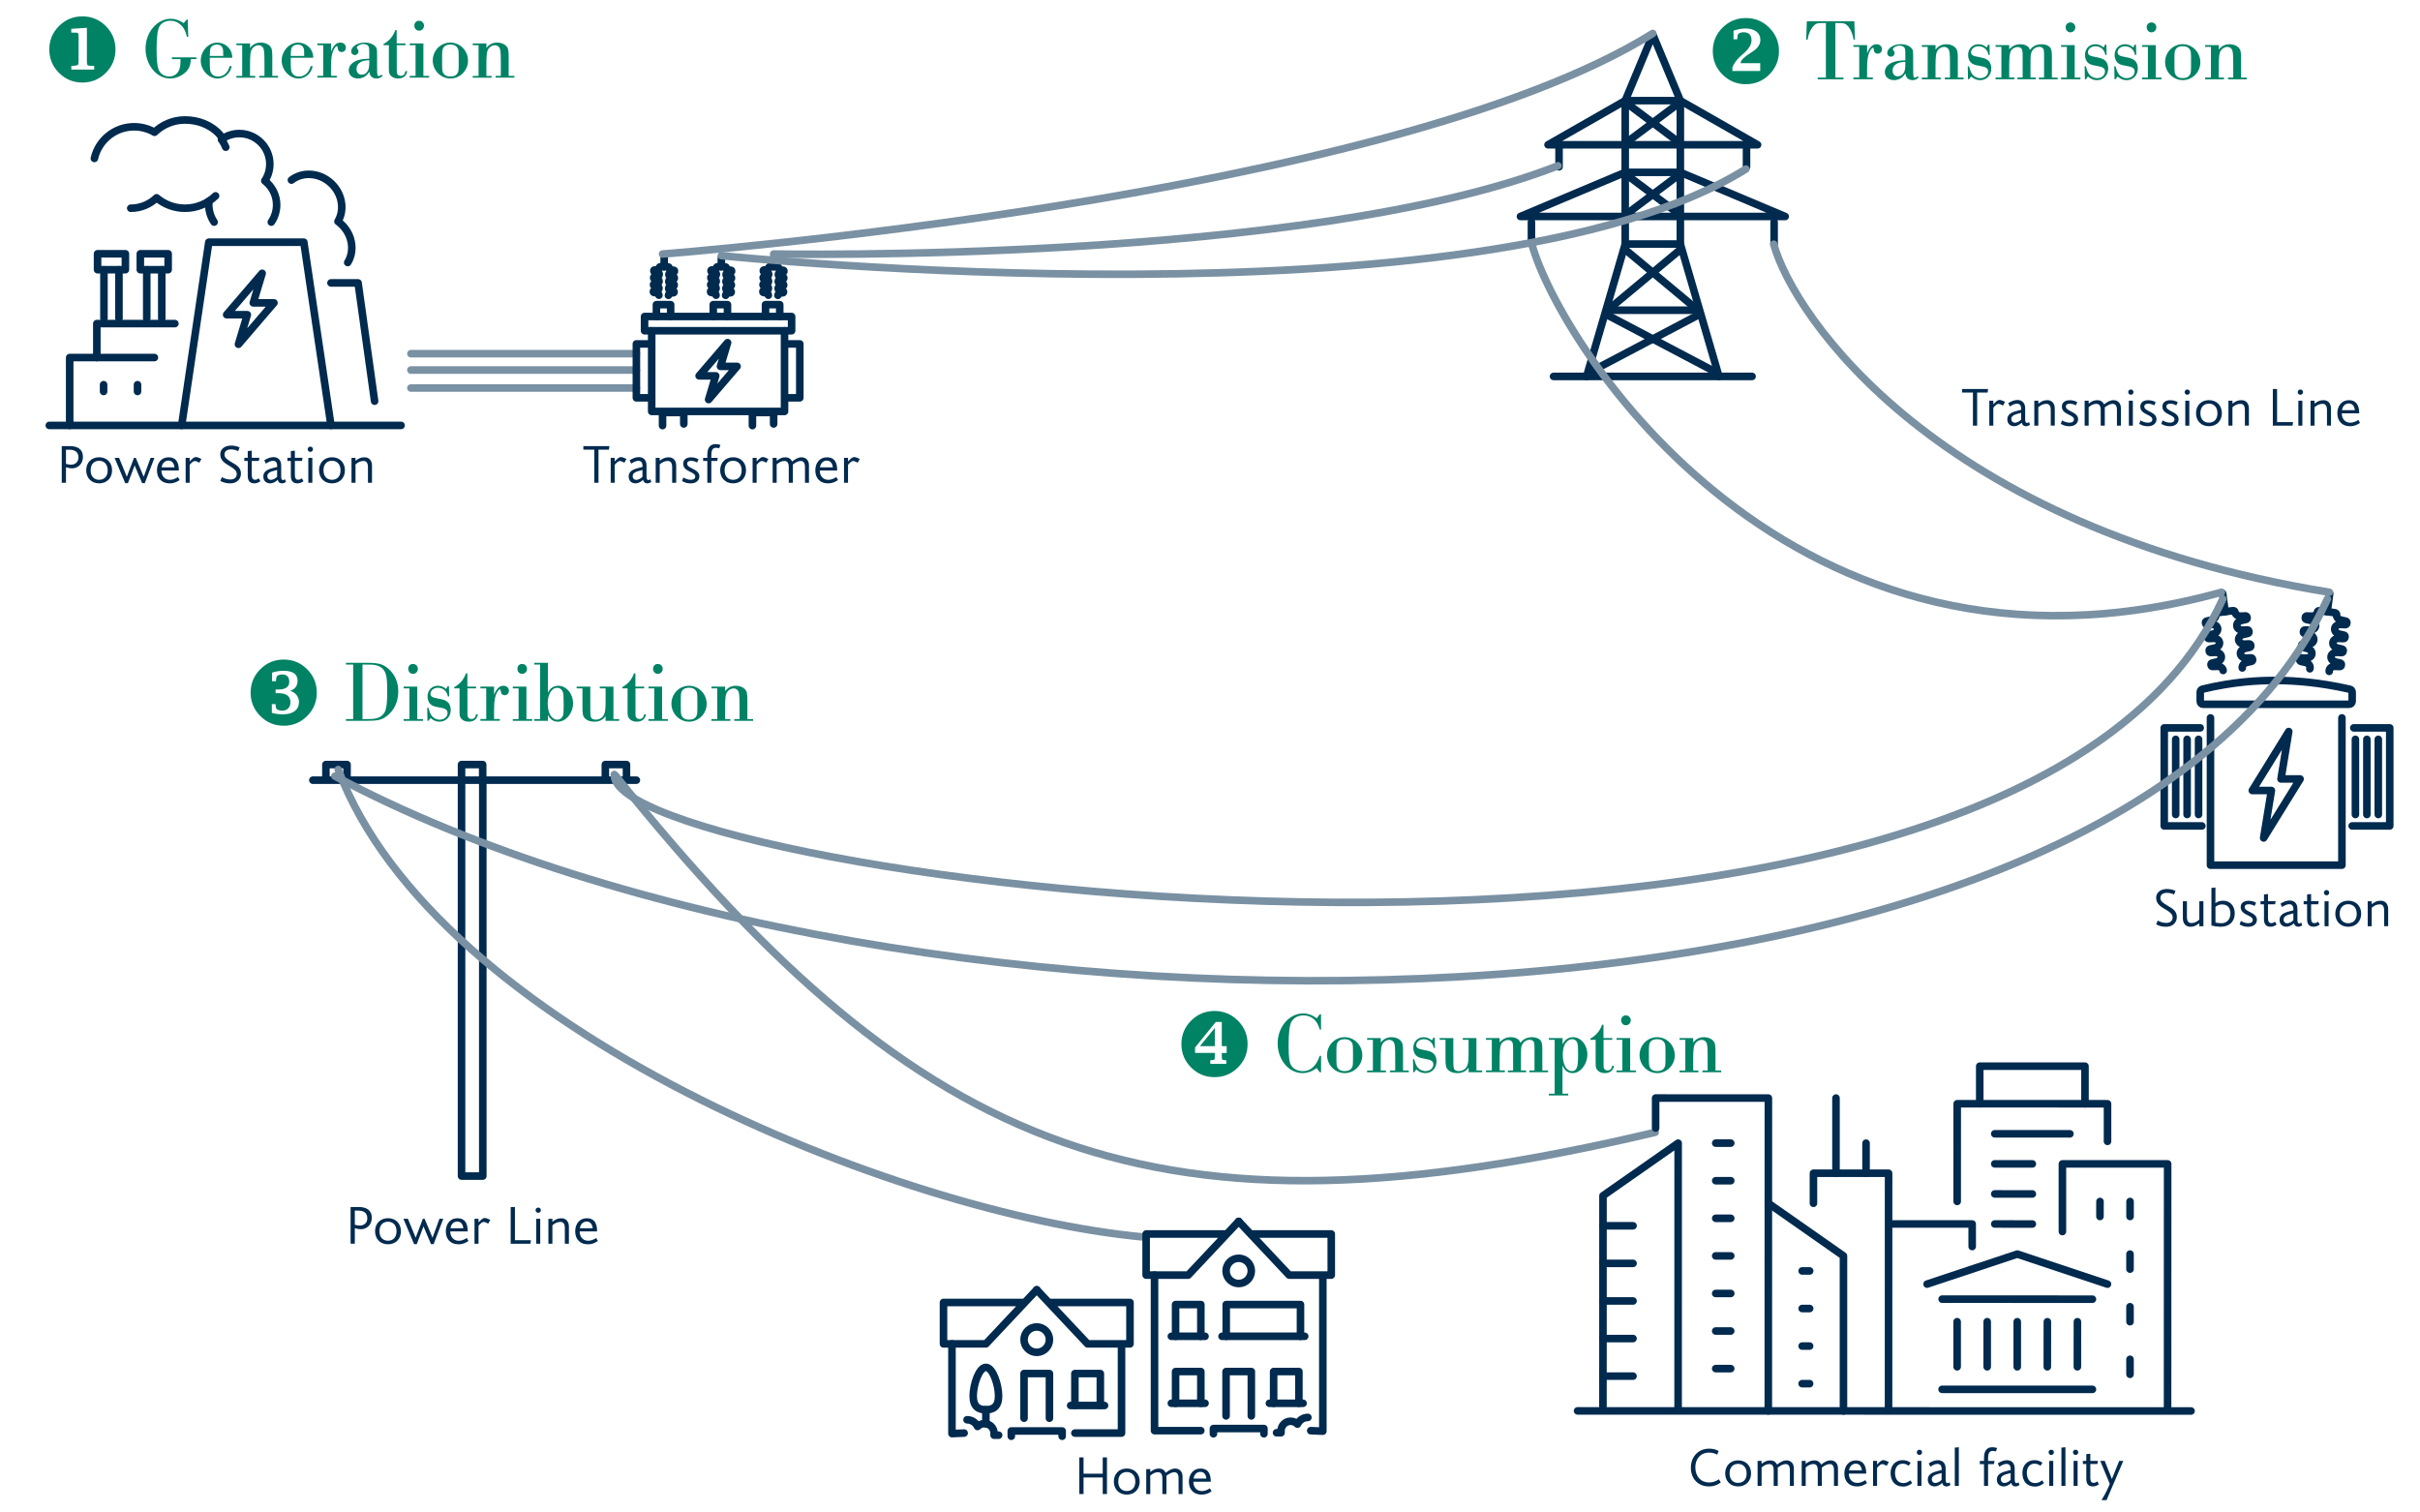 <?xml version="1.0" encoding="UTF-8"?><svg id="Layer_1" xmlns="http://www.w3.org/2000/svg" viewBox="0 0 640 400"><line x1="168.3" y1="93.54" x2="108.67" y2="93.54" style="fill:none; stroke:#7a91a3; stroke-linecap:round; stroke-linejoin:round; stroke-width:2px;"/><line x1="168.3" y1="97.86" x2="108.67" y2="97.86" style="fill:none; stroke:#7a91a3; stroke-linecap:round; stroke-linejoin:round; stroke-width:2px;"/><line x1="168.3" y1="102.62" x2="108.67" y2="102.62" style="fill:none; stroke:#7a91a3; stroke-linecap:round; stroke-linejoin:round; stroke-width:2px;"/><path d="m13.04,13.08c0-2.42.85-4.48,2.56-6.19s3.77-2.56,6.19-2.56,4.48.85,6.19,2.56,2.56,3.77,2.56,6.19-.85,4.48-2.56,6.19-3.77,2.56-6.19,2.56-4.48-.85-6.19-2.56-2.56-3.77-2.56-6.19Zm9.93-5.73l-4.12.27v1h.14c.93-.01,1.46.03,1.59.11.13.08.2.4.2.96v6.48c0,.58-.08.93-.24,1.03-.16.11-.72.19-1.68.24v.96h6.06v-.96h-.13l-.85-.04c-.42,0-.68-.07-.79-.21-.11-.14-.17-.48-.17-1.03V7.35Z" style="fill:#008265; stroke-width:0px;"/><path d="m49.78,9.77h-.34c-.37-1.56-.81-2.44-1.66-3.22-.76-.71-1.63-1.06-2.71-1.06-1.22,0-2.28.51-2.83,1.38-.55.85-.83,2.85-.83,5.98,0,2.94.16,4.62.55,5.59.44,1.1,1.54,1.79,2.81,1.79s2.25-.74,2.67-1.89c.21-.6.3-1.31.3-2.71h-2.28v-.46h6.48v.46h-1.47c-.07,1.22-.25,1.93-.69,2.62-.92,1.45-2.92,2.51-4.78,2.51-3.56,0-6.51-3.56-6.51-7.89s3.04-7.91,6.71-7.91c1.1,0,2.16.37,3.38,1.15l.78-.92h.3l.12,4.58Z" style="fill:#008265; stroke-width:0px;"/><path d="m55.48,15.27v.67c0,2.28.05,2.76.3,3.24.35.69,1.01,1.06,1.89,1.06,1.47,0,2.62-1.01,3.06-2.74h.55c-.37,1.93-1.91,3.27-3.75,3.27-2.35,0-4.44-2.23-4.44-4.76s2.02-4.74,4.32-4.74c1.43,0,2.69.69,3.43,1.86.39.62.55,1.17.6,2.14h-5.96Zm3.56-.46c0-1.52-.02-1.7-.18-2.12-.21-.57-.76-.9-1.47-.9-.76,0-1.38.3-1.66.83q-.25.46-.25,2.18h3.56Z" style="fill:#008265; stroke-width:0px;"/><path d="m64.06,11.95h-1.54v-.46h3.61v1.2c.76-.99,1.66-1.43,2.87-1.43.94,0,1.86.35,2.37.9.51.57.64,1.1.64,2.81v5.1h1.52v.46h-4.97v-.46h1.38v-3.54c0-2.74-.09-3.56-.44-4.02-.25-.34-.67-.55-1.13-.55-.6,0-1.31.37-1.68.92-.46.64-.57,1.63-.57,4.46v2.74h1.38v.46h-4.99v-.46h1.54v-8.12Z" style="fill:#008265; stroke-width:0px;"/><path d="m76.89,15.27v.67c0,2.28.05,2.76.3,3.24.35.69,1.01,1.06,1.89,1.06,1.47,0,2.62-1.01,3.06-2.74h.55c-.37,1.93-1.91,3.27-3.75,3.27-2.35,0-4.44-2.23-4.44-4.76s2.02-4.74,4.32-4.74c1.43,0,2.69.69,3.43,1.86.39.62.55,1.17.6,2.14h-5.96Zm3.56-.46c0-1.52-.02-1.7-.18-2.12-.21-.57-.76-.9-1.47-.9-.76,0-1.38.3-1.66.83q-.25.46-.25,2.18h3.56Z" style="fill:#008265; stroke-width:0px;"/><path d="m85.47,11.95h-1.54v-.46h3.61v2.18c.62-1.63,1.43-2.41,2.48-2.41.85,0,1.45.55,1.45,1.33,0,.67-.48,1.17-1.13,1.17-.6,0-.99-.41-1.03-1.08-.02-.41-.05-.48-.23-.48-.16,0-.41.23-.62.57-.69,1.17-.92,2.48-.92,5.15v2.14h1.52v.46h-5.13v-.46h1.54v-8.12Z" style="fill:#008265; stroke-width:0px;"/><path d="m101.18,20.07c-.53.51-.99.69-1.59.69-1.13,0-1.79-.62-1.93-1.79-.67,1.15-1.75,1.79-2.99,1.79-1.45,0-2.44-.87-2.44-2.14,0-1.13.74-2.02,2.09-2.58.85-.32,1.79-.48,3.33-.51v-1.59c0-1.31-.05-1.54-.3-1.84-.23-.28-.74-.46-1.24-.46-.83,0-1.75.51-1.75.97,0,.09.02.14.12.25.25.28.32.46.32.71,0,.57-.41.99-.94.99-.57,0-.99-.41-.99-1.01,0-1.22,1.7-2.3,3.61-2.3,1.13,0,2.16.37,2.71.97.51.53.53.64.53,2.67v2.53q0,2.18.09,2.39c.07.21.16.28.39.28s.28-.02.69-.37l.28.34Zm-3.52-4.14c-1.22.05-1.79.18-2.35.53-.69.41-1.03.99-1.03,1.75,0,.97.51,1.54,1.38,1.54.69,0,1.27-.37,1.63-1.03.25-.44.37-1.13.37-2.32v-.46Z" style="fill:#008265; stroke-width:0px;"/><path d="m104.93,11.49h2.3v.46h-2.3v6.53c0,.67.02.9.18,1.13.16.28.48.44.87.44.69,0,1.08-.39,1.24-1.24h.48c-.23,1.29-1.06,1.95-2.44,1.95-.85,0-1.54-.28-1.98-.83-.39-.48-.44-.71-.44-2.14v-5.84h-1.4v-.32c1.52-.83,2.55-2.05,3.1-3.66h.37v3.52Z" style="fill:#008265; stroke-width:0px;"/><path d="m109.9,11.95h-1.54v-.46h3.61v8.58h1.52v.46h-5.13v-.46h1.54v-8.12Zm2.23-5.15c0,.74-.57,1.31-1.29,1.31s-1.26-.57-1.26-1.33.53-1.29,1.26-1.29,1.29.57,1.29,1.31Z" style="fill:#008265; stroke-width:0px;"/><path d="m123.77,16.07c0,2.58-2.12,4.69-4.65,4.69s-4.67-2.12-4.67-4.76,2.09-4.74,4.65-4.74,4.67,2.12,4.67,4.81Zm-6.6-3.31c-.23.46-.25.78-.25,3.24,0,2.67.02,2.92.37,3.43.37.55.94.8,1.84.8.94,0,1.59-.32,1.93-.99.23-.44.25-.78.25-3.2,0-2.69-.02-2.97-.37-3.45-.37-.55-.94-.81-1.86-.81s-1.56.32-1.91.97Z" style="fill:#008265; stroke-width:0px;"/><path d="m126.57,11.95h-1.54v-.46h3.61v1.2c.76-.99,1.66-1.43,2.87-1.43.94,0,1.86.35,2.37.9.51.57.64,1.1.64,2.81v5.1h1.52v.46h-4.97v-.46h1.38v-3.54c0-2.74-.09-3.56-.44-4.02-.25-.34-.67-.55-1.13-.55-.6,0-1.31.37-1.68.92-.46.64-.57,1.63-.57,4.46v2.74h1.38v.46h-4.99v-.46h1.54v-8.12Z" style="fill:#008265; stroke-width:0px;"/><path d="m452.97,13.52c0-2.42.85-4.48,2.56-6.19,1.71-1.71,3.77-2.56,6.19-2.56s4.48.85,6.19,2.56c1.71,1.71,2.56,3.77,2.56,6.19s-.85,4.48-2.56,6.19c-1.71,1.71-3.77,2.56-6.19,2.56s-4.48-.85-6.19-2.56c-1.71-1.71-2.56-3.77-2.56-6.19Zm5.18,5.25h7.36v-2.07h-5.21c.06-.54.5-1.13,1.3-1.75l.63-.47c.14-.12.49-.35,1.04-.69,1.52-.93,2.28-2,2.28-3.23,0-.93-.35-1.67-1.06-2.21s-1.66-.82-2.85-.82c-.5,0-1.02.05-1.55.15-.53.1-1.08.25-1.64.44v2.27h.99l.02-.27c.03-.69.15-1.1.34-1.22.38-.24.81-.37,1.29-.37,1.41,0,2.12.71,2.12,2.12,0,1.13-.71,2.31-2.14,3.53l-.45.39c-1.25,1.08-2.08,2.17-2.47,3.27v.91Z" style="fill:#008265; stroke-width:0px;"/><path d="m482.88,6.09h-.78c-1.52-.02-1.98.14-2.67.97-.74.94-1.15,1.98-1.4,3.43h-.35l.16-4.85h12.56l.16,4.85h-.34c-.25-1.45-.67-2.48-1.38-3.43-.71-.83-1.15-.99-2.67-.97h-.78v14.42h2.14v.46h-6.81v-.46h2.16V6.09Z" style="fill:#008265; stroke-width:0px;"/><path d="m491.71,12.39h-1.54v-.46h3.61v2.18c.62-1.63,1.43-2.41,2.48-2.41.85,0,1.45.55,1.45,1.33,0,.67-.48,1.17-1.13,1.17-.6,0-.99-.41-1.04-1.08-.02-.41-.05-.48-.23-.48-.16,0-.41.23-.62.57-.69,1.17-.92,2.48-.92,5.15v2.14h1.52v.46h-5.13v-.46h1.54v-8.12Z" style="fill:#008265; stroke-width:0px;"/><path d="m507.42,20.5c-.53.51-.99.69-1.59.69-1.13,0-1.79-.62-1.93-1.79-.67,1.15-1.75,1.79-2.99,1.79-1.45,0-2.44-.87-2.44-2.14,0-1.13.74-2.02,2.09-2.58.85-.32,1.79-.48,3.33-.51v-1.59c0-1.31-.05-1.54-.3-1.84-.23-.28-.74-.46-1.24-.46-.83,0-1.75.51-1.75.97,0,.09.02.14.12.25.25.28.32.46.32.71,0,.57-.41.99-.94.99-.58,0-.99-.41-.99-1.01,0-1.22,1.7-2.3,3.61-2.3,1.13,0,2.16.37,2.71.97.51.53.53.64.53,2.67v2.53q0,2.18.09,2.39c.07.21.16.28.39.28s.28-.02.69-.37l.28.34Zm-3.52-4.14c-1.22.05-1.79.18-2.34.53-.69.41-1.04.99-1.04,1.75,0,.97.51,1.54,1.38,1.54.69,0,1.26-.37,1.63-1.03.25-.44.37-1.13.37-2.32v-.46Z" style="fill:#008265; stroke-width:0px;"/><path d="m509.81,12.39h-1.54v-.46h3.61v1.2c.76-.99,1.66-1.43,2.88-1.43.94,0,1.86.35,2.37.9.51.57.64,1.1.64,2.81v5.1h1.52v.46h-4.97v-.46h1.38v-3.54c0-2.74-.09-3.56-.44-4.02-.25-.34-.67-.55-1.13-.55-.6,0-1.31.37-1.68.92-.46.64-.58,1.63-.58,4.46v2.74h1.38v.46h-4.99v-.46h1.54v-8.12Z" style="fill:#008265; stroke-width:0px;"/><path d="m526.21,14.53h-.34c-.21-1.38-1.27-2.3-2.62-2.3-1.1,0-1.98.71-1.98,1.61,0,.69.48.99,2.25,1.29,1.43.25,2,.53,2.51,1.1.39.46.6,1.15.6,1.89,0,1.77-1.26,3.08-2.94,3.08-.9,0-1.52-.25-2.42-.97l-.55.74h-.25l-.07-3.45h.32c.25.94.48,1.54.83,2.05.48.69,1.29,1.1,2.16,1.1,1.17,0,2.07-.76,2.07-1.75,0-.87-.53-1.22-2.16-1.49-1.43-.23-1.98-.46-2.44-.94-.44-.48-.69-1.2-.69-1.98,0-1.61,1.15-2.81,2.71-2.81.83,0,1.45.23,2.23.85l.37-.74h.34l.07,2.71Z" style="fill:#008265; stroke-width:0px;"/><path d="m529.29,12.39h-1.54v-.46h3.61v1.15c.8-.94,1.75-1.38,2.97-1.38.74,0,1.38.18,1.86.55.32.23.48.44.64.97.76-1.03,1.77-1.52,3.15-1.52.94,0,1.77.32,2.21.87.32.44.46,1.03.46,2.28v5.66h1.52v.46h-4.97v-.46h1.38v-5.66c0-1.54-.05-1.82-.37-2.14-.21-.21-.55-.32-.92-.32-.78,0-1.54.46-1.91,1.15-.39.76-.39.9-.39,4.48v2.48h1.38v.46h-4.83v-.46h1.38v-5.66c0-1.1-.07-1.59-.25-1.89-.18-.3-.6-.51-1.06-.51-.78,0-1.56.48-1.86,1.13-.3.62-.39,1.79-.39,4.44v2.48h1.38v.46h-4.99v-.46h1.54v-8.12Z" style="fill:#008265; stroke-width:0px;"/><path d="m546.61,12.39h-1.54v-.46h3.61v8.58h1.52v.46h-5.13v-.46h1.54v-8.12Zm2.23-5.15c0,.74-.58,1.31-1.29,1.31s-1.26-.57-1.26-1.33.53-1.29,1.26-1.29,1.29.57,1.29,1.31Z" style="fill:#008265; stroke-width:0px;"/><path d="m557.12,14.53h-.34c-.21-1.38-1.26-2.3-2.62-2.3-1.1,0-1.98.71-1.98,1.61,0,.69.48.99,2.25,1.29,1.43.25,2,.53,2.51,1.1.39.46.6,1.15.6,1.89,0,1.77-1.26,3.08-2.94,3.08-.9,0-1.52-.25-2.42-.97l-.55.74h-.25l-.07-3.45h.32c.25.94.48,1.54.83,2.05.48.69,1.29,1.1,2.16,1.1,1.17,0,2.07-.76,2.07-1.75,0-.87-.53-1.22-2.16-1.49-1.43-.23-1.98-.46-2.44-.94-.44-.48-.69-1.2-.69-1.98,0-1.61,1.15-2.81,2.71-2.81.83,0,1.45.23,2.23.85l.37-.74h.34l.07,2.71Z" style="fill:#008265; stroke-width:0px;"/><path d="m564.96,14.53h-.34c-.21-1.38-1.27-2.3-2.62-2.3-1.1,0-1.98.71-1.98,1.61,0,.69.48.99,2.25,1.29,1.43.25,2,.53,2.51,1.1.39.46.6,1.15.6,1.89,0,1.77-1.26,3.08-2.94,3.08-.9,0-1.52-.25-2.42-.97l-.55.74h-.25l-.07-3.45h.32c.25.94.48,1.54.83,2.05.48.69,1.29,1.1,2.16,1.1,1.17,0,2.07-.76,2.07-1.75,0-.87-.53-1.22-2.16-1.49-1.43-.23-1.98-.46-2.44-.94-.44-.48-.69-1.2-.69-1.98,0-1.61,1.15-2.81,2.71-2.81.83,0,1.45.23,2.23.85l.37-.74h.34l.07,2.71Z" style="fill:#008265; stroke-width:0px;"/><path d="m568.04,12.39h-1.54v-.46h3.61v8.58h1.52v.46h-5.13v-.46h1.54v-8.12Zm2.23-5.15c0,.74-.58,1.31-1.29,1.31s-1.26-.57-1.26-1.33.53-1.29,1.26-1.29,1.29.57,1.29,1.31Z" style="fill:#008265; stroke-width:0px;"/><path d="m581.91,16.5c0,2.58-2.12,4.69-4.65,4.69s-4.67-2.12-4.67-4.76,2.09-4.74,4.65-4.74,4.67,2.12,4.67,4.81Zm-6.6-3.31c-.23.46-.25.78-.25,3.24,0,2.67.02,2.92.37,3.43.37.55.94.8,1.84.8.94,0,1.59-.32,1.93-.99.23-.44.25-.78.25-3.2,0-2.69-.02-2.97-.37-3.45-.37-.55-.94-.81-1.86-.81s-1.56.32-1.91.97Z" style="fill:#008265; stroke-width:0px;"/><path d="m584.72,12.39h-1.54v-.46h3.61v1.2c.76-.99,1.66-1.43,2.88-1.43.94,0,1.86.35,2.37.9.51.57.64,1.1.64,2.81v5.1h1.52v.46h-4.97v-.46h1.38v-3.54c0-2.74-.09-3.56-.44-4.02-.25-.34-.67-.55-1.13-.55-.6,0-1.31.37-1.68.92-.46.64-.58,1.63-.58,4.46v2.74h1.38v.46h-4.99v-.46h1.54v-8.12Z" style="fill:#008265; stroke-width:0px;"/><path d="m19.06,123.86c-.52,0-.8-.06-1.61-.28v4.1h-1.12v-9.69h2.23c1.88,0,3.38.77,3.38,2.86,0,1.6-1.13,3.01-2.87,3.01Zm-.8-4.93h-.81v3.74c.59.18.9.22,1.32.22,1.18,0,1.98-.76,1.98-1.93,0-1.36-.87-2.03-2.48-2.03Z" style="fill:#002a4e; stroke-width:0px;"/><path d="m26.22,127.83c-2.06,0-3.42-1.44-3.42-3.45s1.36-3.45,3.42-3.45,3.42,1.43,3.42,3.45-1.37,3.45-3.42,3.45Zm0-5.97c-1.18,0-2.25.73-2.25,2.52s1.08,2.51,2.25,2.51,2.26-.71,2.26-2.49-1.08-2.54-2.26-2.54Z" style="fill:#002a4e; stroke-width:0px;"/><path d="m40.84,121.08l-2.55,6.7h-.7l-1.98-4.68-1.78,4.68h-.71l-2.82-6.7h1.19l2.05,5.01,1.9-5.01h.46l2.1,5.01,1.83-5.01h.99Z" style="fill:#002a4e; stroke-width:0px;"/><path d="m47.51,126.95c-.74.48-1.43.88-2.68.88-1.98,0-3.32-1.27-3.32-3.43,0-1.96,1.16-3.46,3.07-3.46s2.72,1.22,2.72,3.49h-4.61c0,1.26.7,2.47,2.28,2.47.71,0,1.39-.29,2.1-.73l.43.78Zm-2.97-5.14c-.83,0-1.62.57-1.79,1.78h3.39c-.1-1.05-.64-1.78-1.6-1.78Z" style="fill:#002a4e; stroke-width:0px;"/><path d="m52.72,122.37c-.43-.18-.77-.45-1.2-.45-.35,0-.78.32-1.36,1.01v4.75h-1.06v-6.6h1.06v.92h.04c.6-.59,1.02-1.12,1.6-1.12.53,0,.97.31,1.47.49l-.55.99Z" style="fill:#002a4e; stroke-width:0px;"/><path d="m58.67,126.19c.64.34,1.36.62,2.27.62s1.67-.45,1.67-1.46c0-.8-.62-1.34-1.71-2-1.23-.73-2.65-1.46-2.65-3.17,0-1.51,1.29-2.34,2.84-2.34.85,0,1.61.18,2.28.49l-.38.97c-.56-.27-1.25-.45-1.83-.45-1.16,0-1.78.48-1.78,1.37s.66,1.3,2.13,2.17c1.06.63,2.21,1.25,2.21,2.86,0,1.47-1.11,2.58-2.8,2.58-1.09,0-1.89-.22-2.66-.64l.41-.99Z" style="fill:#002a4e; stroke-width:0px;"/><path d="m68.86,127.26c-.32.25-.9.57-1.57.57-1.09,0-1.77-.53-1.77-1.99v-3.94h-.91v-.83h.91v-1.78l1.06-.11v1.89h2.03l-.17.83h-1.86v3.61c0,.99.28,1.37.88,1.37.34,0,.67-.15.97-.38l.42.74Z" style="fill:#002a4e; stroke-width:0px;"/><path d="m75.62,127.47c-.31.21-.66.36-1.05.36-.66,0-.99-.36-1.11-.94-.66.62-1.36.94-1.99.94-1.02,0-1.83-.62-1.83-1.82s.88-1.79,2.41-2.2l1.25-.32v-.25c0-.95-.41-1.37-1.11-1.37-.63,0-1.22.32-1.88.74l-.42-.88c.85-.55,1.68-.84,2.45-.84,1.05,0,2.02.64,2.02,2.19v2.79c0,.66.08,1.09.49,1.09.14,0,.28-.07.55-.21l.22.73Zm-2.33-3.19c-2.02.48-2.59.85-2.59,1.69,0,.56.39.94.95.94.45,0,1.23-.32,1.64-.84v-1.79Z" style="fill:#002a4e; stroke-width:0px;"/><path d="m80.26,127.26c-.32.25-.9.57-1.57.57-1.09,0-1.77-.53-1.77-1.99v-3.94h-.91v-.83h.91v-1.78l1.06-.11v1.89h2.03l-.17.83h-1.86v3.61c0,.99.28,1.37.88,1.37.34,0,.67-.15.97-.38l.42.74Z" style="fill:#002a4e; stroke-width:0px;"/><path d="m82.07,119.51c-.39,0-.7-.31-.7-.7s.31-.69.7-.69.7.31.7.69-.31.7-.7.7Zm-.53,8.17v-6.6h1.06v6.6h-1.06Z" style="fill:#002a4e; stroke-width:0px;"/><path d="m87.8,127.83c-2.06,0-3.42-1.44-3.42-3.45s1.36-3.45,3.42-3.45,3.42,1.43,3.42,3.45-1.37,3.45-3.42,3.45Zm0-5.97c-1.18,0-2.25.73-2.25,2.52s1.08,2.51,2.25,2.51,2.26-.71,2.26-2.49-1.08-2.54-2.26-2.54Z" style="fill:#002a4e; stroke-width:0px;"/><path d="m97.31,127.68v-4.13c0-1.05-.36-1.64-1.16-1.64s-1.41.29-2.13.9v4.87h-1.06v-6.6h1.06v.78c.77-.55,1.3-.92,2.38-.92,1.19,0,1.98.83,1.98,2.21v4.52h-1.06Z" style="fill:#002a4e; stroke-width:0px;"/><path d="m158.28,118.92v8.75h-1.11v-8.75h-2.89v-.94h6.89l-.14.94h-2.76Z" style="fill:#002a4e; stroke-width:0px;"/><path d="m165.13,122.37c-.43-.18-.77-.45-1.2-.45-.35,0-.78.32-1.36,1.01v4.75h-1.06v-6.6h1.06v.92h.04c.6-.59,1.02-1.12,1.6-1.12.53,0,.97.31,1.47.49l-.55.99Z" style="fill:#002a4e; stroke-width:0px;"/><path d="m172.24,127.47c-.31.21-.66.36-1.05.36-.66,0-.99-.36-1.11-.94-.66.62-1.36.94-1.99.94-1.02,0-1.83-.62-1.83-1.82s.88-1.79,2.41-2.2l1.25-.32v-.25c0-.95-.41-1.37-1.11-1.37-.63,0-1.22.32-1.88.74l-.42-.88c.85-.55,1.68-.84,2.45-.84,1.05,0,2.02.64,2.02,2.19v2.79c0,.66.08,1.09.49,1.09.14,0,.28-.07.55-.21l.22.73Zm-2.33-3.19c-2.02.48-2.59.85-2.59,1.69,0,.56.39.94.95.94.45,0,1.23-.32,1.64-.84v-1.79Z" style="fill:#002a4e; stroke-width:0px;"/><path d="m177.76,127.68v-4.13c0-1.05-.36-1.64-1.16-1.64s-1.41.29-2.13.9v4.87h-1.06v-6.6h1.06v.78c.77-.55,1.3-.92,2.38-.92,1.19,0,1.98.83,1.98,2.21v4.52h-1.06Z" style="fill:#002a4e; stroke-width:0px;"/><path d="m180.72,126.29c.63.34,1.25.6,1.95.6.81,0,1.2-.32,1.2-.88s-.63-.88-1.33-1.23c-.88-.43-1.86-.92-1.86-2.14,0-.95.66-1.69,2.11-1.69.78,0,1.5.25,1.95.52l-.39.85c-.5-.28-1.04-.45-1.57-.45-.57,0-1.05.2-1.05.73,0,.62.52.88,1.33,1.3.95.49,1.9.99,1.9,2.06,0,1.01-.77,1.88-2.33,1.88-.83,0-1.57-.22-2.24-.63l.32-.91Z" style="fill:#002a4e; stroke-width:0px;"/><path d="m190.19,118.57c-.25-.08-.56-.15-.84-.15-1.18,0-1.23,1.18-1.23,2.24v.42h1.72l-.17.83h-1.55v5.77h-1.06v-5.77h-1.11v-.83h1.11v-.81c0-1.82.7-2.82,2.21-2.82.42,0,.78.06,1.26.22l-.34.9Z" style="fill:#002a4e; stroke-width:0px;"/><path d="m193.88,127.83c-2.06,0-3.42-1.44-3.42-3.45s1.36-3.45,3.42-3.45,3.42,1.43,3.42,3.45-1.37,3.45-3.42,3.45Zm0-5.97c-1.18,0-2.25.73-2.25,2.52s1.08,2.51,2.25,2.51,2.26-.71,2.26-2.49-1.08-2.54-2.26-2.54Z" style="fill:#002a4e; stroke-width:0px;"/><path d="m202.66,122.37c-.43-.18-.77-.45-1.2-.45-.35,0-.78.32-1.36,1.01v4.75h-1.06v-6.6h1.06v.92h.04c.6-.59,1.02-1.12,1.6-1.12.53,0,.97.31,1.47.49l-.55.99Z" style="fill:#002a4e; stroke-width:0px;"/><path d="m204.34,121.08h1.06v.78c.71-.55,1.33-.92,2.31-.92.8,0,1.44.39,1.77,1.12.9-.69,1.62-1.12,2.51-1.12,1.11,0,1.95.78,1.95,2.09v4.65h-1.05v-4.13c0-1.09-.35-1.64-1.15-1.64-.63,0-1.41.43-2.07.94.01.06.01.22.01.29v4.54h-1.08v-4.13c0-1.09-.35-1.64-1.15-1.64-.71,0-1.33.29-2.05.9v4.87h-1.06v-6.6Z" style="fill:#002a4e; stroke-width:0px;"/><path d="m221.62,126.95c-.74.48-1.43.88-2.68.88-1.98,0-3.32-1.27-3.32-3.43,0-1.96,1.16-3.46,3.07-3.46s2.72,1.22,2.72,3.49h-4.61c0,1.26.7,2.47,2.28,2.47.71,0,1.39-.29,2.1-.73l.43.78Zm-2.97-5.14c-.83,0-1.62.57-1.79,1.78h3.39c-.1-1.05-.64-1.78-1.6-1.78Z" style="fill:#002a4e; stroke-width:0px;"/><path d="m226.83,122.37c-.43-.18-.77-.45-1.2-.45-.35,0-.78.32-1.36,1.01v4.75h-1.06v-6.6h1.06v.92h.04c.6-.59,1.02-1.12,1.6-1.12.53,0,.97.31,1.47.49l-.55.99Z" style="fill:#002a4e; stroke-width:0px;"/><polyline points="87.53 112.51 80.35 64.05 55.22 64.05 48.04 112.51" style="fill:none; stroke:#002a4e; stroke-linecap:round; stroke-linejoin:round; stroke-width:2px;"/><polyline points="99.07 106.1 94.7 74.82 87.53 74.82" style="fill:none; stroke:#002a4e; stroke-linecap:round; stroke-linejoin:round; stroke-width:2px;"/><line x1="106.07" y1="112.51" x2="13.04" y2="112.51" style="fill:none; stroke:#002a4e; stroke-linecap:round; stroke-linejoin:round; stroke-width:2px;"/><polyline points="18.43 112.51 18.43 94.56 40.83 94.56" style="fill:none; stroke:#002a4e; stroke-linecap:round; stroke-linejoin:round; stroke-width:2px;"/><polyline points="25.61 94.56 25.61 85.58 46.25 85.58" style="fill:none; stroke:#002a4e; stroke-linecap:round; stroke-linejoin:round; stroke-width:2px;"/><line x1="27.4" y1="101.74" x2="27.4" y2="103.53" style="fill:none; stroke:#002a4e; stroke-linecap:round; stroke-linejoin:round; stroke-width:2px;"/><line x1="36.37" y1="101.74" x2="36.37" y2="103.53" style="fill:none; stroke:#002a4e; stroke-linecap:round; stroke-linejoin:round; stroke-width:2px;"/><path d="m34.58,55.07c2.65,0,5.06-1.05,6.83-2.76,2.03,1.72,4.66,2.76,7.52,2.76,3.14,0,5.98-1.25,8.08-3.27" style="fill:none; stroke:#002a4e; stroke-linecap:round; stroke-linejoin:round; stroke-width:2px;"/><path d="m58.59,36.86c.44.65.81,1.34,1.12,2.07" style="fill:none; stroke:#002a4e; stroke-linecap:round; stroke-linejoin:round; stroke-width:2px;"/><path d="m56.63,58.74c-1.09-1.6-1.6-3.58-1.35-5.55" style="fill:none; stroke:#002a4e; stroke-linecap:round; stroke-linejoin:round; stroke-width:2px;"/><path d="m91.96,69.43c.79-1.29,1.19-2.86,1.05-4.55-.2-2.58-1.62-4.84-3.63-6.32.74-1.27,1.11-2.78.98-4.41-.35-4.45-4.25-8.05-8.71-8.05-1.76,0-3.33.58-4.58,1.53" style="fill:none; stroke:#002a4e; stroke-linecap:round; stroke-linejoin:round; stroke-width:2px;"/><path d="m71.75,58.74c.89-1.3,1.41-2.87,1.41-4.57,0-2.59-1.24-4.86-3.13-6.34.84-1.27,1.33-2.79,1.33-4.43,0-4.46-3.62-8.08-8.08-8.08-1.76,0-3.37.58-4.7,1.53,1.17.55-2.22-5.12-9.66-5.12-3.13,0-5.96,1.24-8.05,3.25-1.59-.93-3.44-1.45-5.41-1.45-5.12,0-9.41,3.58-10.5,8.37" style="fill:none; stroke:#002a4e; stroke-linecap:round; stroke-linejoin:round; stroke-width:2px;"/><g id="g961"><path id="path851" d="m419.6,99.55l10.21-35V26.62l7.29-17.5,7.29,17.5v37.92l10.21,35" style="fill:none; stroke:#002a4e; stroke-linecap:round; stroke-linejoin:round; stroke-width:2px;"/><path id="path861" d="m429.81,26.62l-20.42,11.67h55.42l-20.42-11.67h-14.59Z" style="fill:none; stroke:#002a4e; stroke-linecap:round; stroke-linejoin:round; stroke-width:2px;"/><path id="path863" d="m429.81,45.58h14.59l27.71,11.67h-70.01l27.71-11.67Z" style="fill:none; stroke:#002a4e; stroke-linecap:round; stroke-linejoin:round; stroke-width:2px;"/><path id="path865" d="m410.85,99.55h52.51" style="fill:none; stroke:#002a4e; stroke-linecap:round; stroke-linejoin:round; stroke-width:2px;"/><path id="path871" d="m429.81,64.54h14.59" style="fill:none; stroke:#002a4e; stroke-linecap:round; stroke-linejoin:round; stroke-width:2px;"/><path id="path873" d="m425.43,82.04h23.34" style="fill:none; stroke:#002a4e; stroke-linecap:round; stroke-linejoin:round; stroke-width:2px;"/><path id="path875" d="m421.06,98.09l27.71-14.59" style="fill:none; stroke:#002a4e; stroke-linecap:round; stroke-linejoin:round; stroke-width:2px;"/><path id="path877" d="m453.14,98.09l-27.71-14.59" style="fill:none; stroke:#002a4e; stroke-linecap:round; stroke-linejoin:round; stroke-width:2px;"/><path id="path879" d="m447.31,80.59l-17.5-14.59" style="fill:none; stroke:#002a4e; stroke-linecap:round; stroke-linejoin:round; stroke-width:2px;"/><path id="path881" d="m426.89,80.59l17.5-14.59" style="fill:none; stroke:#002a4e; stroke-linecap:round; stroke-linejoin:round; stroke-width:2px;"/><path id="path883" d="m431.27,36.83l11.67-8.75" style="fill:none; stroke:#002a4e; stroke-linecap:round; stroke-linejoin:round; stroke-width:2px;"/><path id="path885" d="m431.27,55.79l11.67-8.75" style="fill:none; stroke:#002a4e; stroke-linecap:round; stroke-linejoin:round; stroke-width:2px;"/><path id="path887" d="m442.93,55.79l-11.67-8.75" style="fill:none; stroke:#002a4e; stroke-linecap:round; stroke-linejoin:round; stroke-width:2px;"/><path id="path889" d="m442.93,36.83l-11.67-8.75" style="fill:none; stroke:#002a4e; stroke-linecap:round; stroke-linejoin:round; stroke-width:2px;"/><path id="path891" d="m461.89,38.29v5.83" style="fill:none; stroke:#002a4e; stroke-linecap:round; stroke-linejoin:round; stroke-width:2px;"/><path id="path893" d="m412.31,38.29v5.83" style="fill:none; stroke:#002a4e; stroke-linecap:round; stroke-linejoin:round; stroke-width:2px;"/><path id="path895" d="m405.01,58.71v5.83" style="fill:none; stroke:#002a4e; stroke-linecap:round; stroke-linejoin:round; stroke-width:2px;"/><path id="path897" d="m469.19,58.71v5.83" style="fill:none; stroke:#002a4e; stroke-linecap:round; stroke-linejoin:round; stroke-width:2px;"/></g><path d="m619.35,189.86v38.95h-34.76v-38.95" style="fill:none; stroke:#002a4e; stroke-linecap:round; stroke-linejoin:round; stroke-width:2px;"/><path d="m587.94,177.32h0s0-.02,0-.02c-.09-.65-.76-1.11-1.57-1.08l-1.19.05c-.21,0-.39-.11-.42-.28l-.04-.27c-.02-.17.12-.34.33-.38l1.17-.26c.79-.18,1.32-.8,1.24-1.45h0s0-.02,0-.02c-.09-.65-.76-1.11-1.57-1.08l-1.19.05c-.21,0-.39-.11-.42-.29l-.04-.27c-.02-.17.12-.34.33-.38l1.17-.26c.79-.18,1.32-.8,1.24-1.45h0s0-.02,0-.02c-.09-.65-.76-1.11-1.58-1.08l-1.19.05c-.21,0-.39-.11-.42-.28l-.04-.27c-.02-.17.12-.34.33-.38l1.17-.26c.79-.18,1.32-.8,1.24-1.45h0s0-.02,0-.02c-.09-.65-.76-1.11-1.57-1.08l-1.19.05c-.21,0-.39-.11-.42-.29l-.04-.27c-.02-.17.12-.34.33-.38l1.16-.26c.79-.18,1.33-.8,1.24-1.45h0s0-.02,0-.02c-.03-.23.17-.44.46-.48l4.05-.54c.28-.04.53.12.56.34h0s0,.02,0,.02c.09.65.76,1.11,1.57,1.08l1.19-.05c.21,0,.39.11.42.29l.04.27c.02.17-.12.34-.33.38l-1.16.26c-.79.18-1.33.8-1.24,1.45h0s0,.02,0,.02c.09.65.76,1.11,1.57,1.08l1.19-.05c.21,0,.39.11.42.29l.04.27c.02.17-.12.34-.33.38l-1.17.26c-.79.18-1.32.8-1.24,1.45h0s0,.02,0,.02c.09.65.76,1.11,1.57,1.08l1.19-.05c.21,0,.39.11.42.28l.04.27c.02.17-.12.34-.33.38l-1.17.26c-.79.18-1.32.8-1.24,1.45h0s0,.02,0,.02c.09.65.76,1.11,1.57,1.08l1.19-.05c.21,0,.39.11.42.29l.04.27c.02.17-.12.34-.33.38l-1.17.26c-.79.18-1.32.8-1.24,1.45h0s0,.02,0,.02" style="fill:none; stroke:#002a4e; stroke-linecap:round; stroke-linejoin:round; stroke-width:2px;"/><path d="m610.87,176.87c.02-.07.04-.14.05-.21h0s0-.02,0-.02c.09-.65-.45-1.27-1.24-1.45l-1.16-.26c-.21-.05-.35-.21-.33-.38l.04-.27c.02-.17.2-.29.42-.29l1.19.05c.81.03,1.49-.43,1.57-1.08h0s0-.02,0-.02c.09-.65-.45-1.27-1.24-1.45l-1.16-.26c-.21-.05-.35-.21-.33-.38l.04-.27c.02-.17.2-.29.42-.28l1.19.05c.81.03,1.49-.43,1.57-1.08h0s0-.02,0-.02c.09-.65-.45-1.27-1.24-1.45l-1.17-.26c-.21-.05-.35-.21-.33-.38l.04-.27c.02-.17.2-.29.42-.29l1.19.05c.81.03,1.49-.43,1.58-1.08h0s0-.02,0-.02c.09-.65-.45-1.27-1.24-1.45l-1.17-.26c-.21-.05-.35-.21-.33-.38l.04-.27c.02-.17.2-.29.42-.29l1.19.05c.81.03,1.49-.43,1.57-1.08h0s0-.02,0-.02c.03-.23.28-.38.56-.34l4.05.54c.28.04.49.25.45.48h0s0,.02,0,.02c-.09.65.45,1.27,1.24,1.45l1.17.26c.21.05.35.21.33.38l-.04.27c-.02.17-.2.29-.42.29l-1.19-.05c-.81-.03-1.49.43-1.57,1.08h0s0,.02,0,.02c-.09.65.45,1.27,1.24,1.45l1.17.26c.21.05.35.21.33.38l-.04.27c-.02.17-.2.29-.42.28l-1.19-.05c-.81-.03-1.49.43-1.57,1.08h0s0,.02,0,.02c-.09.65.45,1.27,1.24,1.45l1.16.26c.21.05.35.21.33.38l-.04.27c-.02.17-.2.29-.42.29l-1.19-.05c-.81-.03-1.49.43-1.57,1.08h0s0,.02,0,.02c-.09.65.45,1.27,1.24,1.45l1.16.26c.21.05.35.21.33.38l-.04.27c-.02.17-.2.29-.42.28l-1.19-.05c-.81-.03-1.49.43-1.57,1.08h0s0,.02,0,.02c-.01.08-.01.15,0,.23" style="fill:none; stroke:#002a4e; stroke-linecap:round; stroke-linejoin:round; stroke-width:2px;"/><path d="m622.06,183.03v2.46c0,.43-.35.77-.77.77h-38.64c-.43,0-.77-.35-.77-.77v-2.47c0-.35.24-.66.58-.75,1.98-.49,3.97-.9,5.97-1.23,1.68-.28,3.37-.5,5.07-.68,5.58-.56,11.22-.53,16.93.07,1.68.18,3.36.4,5.04.68,1.99.32,3.98.71,5.98,1.17.35.08.6.39.6.75Z" style="fill:none; stroke:#002a4e; stroke-linecap:round; stroke-linejoin:round; stroke-width:2px;"/><polygon points="604.72 196.94 605.29 193.46 603.89 195.73 603.13 196.96 595.65 209.06 600.7 209.06 599.01 219.4 598.65 221.61 600.05 219.34 600.81 218.11 608.29 206.01 603.24 206.01 604.72 196.94 604.72 196.94" style="fill:none; stroke:#002a4e; stroke-linecap:round; stroke-linejoin:round; stroke-width:2px;"/><line x1="588.46" y1="161.77" x2="587.82" y2="156.94" style="fill:none; stroke:#002a4e; stroke-linecap:round; stroke-linejoin:round; stroke-width:2px;"/><line x1="615.48" y1="161.77" x2="616.12" y2="156.94" style="fill:none; stroke:#002a4e; stroke-linecap:round; stroke-linejoin:round; stroke-width:2px;"/><g id="g1341"><path id="path1314" d="m170.46,83.71v3.76h38.89v-3.76h-38.89Z" style="fill:none; stroke:#002a4e; stroke-linecap:round; stroke-linejoin:round; stroke-width:2px;"/><path id="path1316" d="m172.35,87.48v21.33h35.13v-21.33" style="fill:none; stroke:#002a4e; stroke-linecap:round; stroke-linejoin:round; stroke-width:2px;"/><path id="path1318" d="m202.45,83.71v-3.14h3.76v3.14" style="fill:none; stroke:#002a4e; stroke-linecap:round; stroke-linejoin:round; stroke-width:2px;"/><path id="path1318-2" d="m188.63,83.71v-3.14h3.76v3.14" style="fill:none; stroke:#002a4e; stroke-linecap:round; stroke-linejoin:round; stroke-width:2px;"/><path id="path1320" d="m173.6,83.71v-3.14h3.76v3.14" style="fill:none; stroke:#002a4e; stroke-linecap:round; stroke-linejoin:round; stroke-width:2px;"/><path id="path1322" d="m190.54,96.89l1.88-6.27-7.53,8.78h4.39l-1.88,6.27,7.53-8.78h-4.39Z" style="fill:none; stroke:#002a4e; stroke-linecap:round; stroke-linejoin:round; stroke-width:2px;"/><path id="path1322-2" d="m66.98,80.1l2.35-7.82-9.39,10.95h5.47l-2.35,7.82,9.39-10.95h-5.47Z" style="fill:none; stroke:#002a4e; stroke-linecap:round; stroke-linejoin:round; stroke-width:2px;"/></g><path d="m174.26,78.08h0s0-.01,0-.01c0-.32-.29-.6-.69-.64l-.59-.06c-.11-.01-.18-.08-.18-.17v-.14c0-.09.08-.16.19-.16l.59-.04c.4-.03.7-.3.71-.62h0s0-.01,0-.01c0-.32-.29-.6-.69-.64l-.59-.06c-.11-.01-.18-.08-.18-.17v-.14c0-.09.08-.16.19-.16l.59-.04c.4-.03.7-.3.71-.62h0s0-.01,0-.01c0-.32-.29-.6-.69-.64l-.58-.06c-.11-.01-.18-.08-.18-.17v-.14c0-.09.08-.16.19-.16l.59-.04c.4-.03.7-.3.71-.62h0s0-.01,0-.01c0-.32-.29-.6-.69-.64l-.58-.06c-.11-.01-.18-.08-.18-.17v-.13c0-.09.08-.16.19-.16l.59-.04c.4-.03.7-.3.71-.62h0s0,0,0,0c0-.11.12-.2.26-.2l2.01.03c.14,0,.25.09.25.21h0s0,0,0,0c0,.32.29.6.69.64l.58.06c.11.01.18.08.18.17v.14c0,.09-.08.16-.19.16l-.59.04c-.4.03-.7.3-.71.62h0s0,.01,0,.01c0,.32.29.6.69.64l.59.06c.11.01.18.08.18.17v.13c0,.09-.08.16-.19.16l-.59.04c-.4.03-.7.3-.71.62h0s0,.01,0,.01c0,.32.29.6.69.64l.59.06c.11.01.18.08.18.17v.14c0,.09-.08.16-.19.16l-.59.04c-.4.03-.7.3-.71.62h0s0,.01,0,.01c0,.32.29.6.69.64l.58.06c.11.01.18.08.18.17v.13c0,.09-.08.16-.19.16l-.59.04c-.4.03-.7.3-.71.62h0s0,.01,0,.01" style="fill:none; stroke:#002a4e; stroke-linecap:round; stroke-linejoin:round; stroke-width:2px;"/><line x1="175.63" y1="70.53" x2="175.66" y2="68.14" style="fill:none; stroke:#002a4e; stroke-linecap:round; stroke-linejoin:round; stroke-width:2px;"/><path d="m189.38,78.08h0s0-.01,0-.01c0-.32-.29-.6-.69-.64l-.59-.06c-.11-.01-.18-.08-.18-.17v-.14c0-.09.08-.16.19-.16l.59-.04c.4-.03.7-.3.71-.62h0s0-.01,0-.01c0-.32-.29-.6-.69-.64l-.59-.06c-.11-.01-.18-.08-.18-.17v-.14c0-.09.08-.16.19-.16l.59-.04c.4-.03.7-.3.71-.62h0s0-.01,0-.01c0-.32-.29-.6-.69-.64l-.58-.06c-.11-.01-.18-.08-.18-.17v-.14c0-.09.08-.16.19-.16l.59-.04c.4-.03.7-.3.71-.62h0s0-.01,0-.01c0-.32-.29-.6-.69-.64l-.58-.06c-.11-.01-.18-.08-.18-.17v-.13c0-.09.08-.16.19-.16l.59-.04c.4-.03.7-.3.71-.62h0s0,0,0,0c0-.11.12-.2.26-.2l2.01.03c.14,0,.25.09.25.21h0s0,0,0,0c0,.32.29.6.69.64l.58.06c.11.01.18.08.18.17v.14c0,.09-.08.16-.19.16l-.59.04c-.4.03-.7.3-.71.62h0s0,.01,0,.01c0,.32.29.6.69.64l.59.06c.11.01.18.08.18.17v.13c0,.09-.08.16-.19.16l-.59.04c-.4.03-.7.3-.71.62h0s0,.01,0,.01c0,.32.29.6.69.64l.59.06c.11.01.18.08.18.17v.14c0,.09-.08.16-.19.16l-.59.04c-.4.03-.7.3-.71.62h0s0,.01,0,.01c0,.32.29.6.69.64l.58.06c.11.01.18.08.18.17v.13c0,.09-.08.16-.19.16l-.59.04c-.4.03-.7.3-.71.62h0s0,.01,0,.01" style="fill:none; stroke:#002a4e; stroke-linecap:round; stroke-linejoin:round; stroke-width:2px;"/><line x1="190.75" y1="70.53" x2="190.79" y2="68.14" style="fill:none; stroke:#002a4e; stroke-linecap:round; stroke-linejoin:round; stroke-width:2px;"/><path d="m203.21,78.08h0s0-.01,0-.01c0-.32-.29-.6-.69-.64l-.59-.06c-.11-.01-.18-.08-.18-.17v-.14c0-.09.08-.16.19-.16l.59-.04c.4-.03.7-.3.71-.62h0s0-.01,0-.01c0-.32-.29-.6-.69-.64l-.59-.06c-.11-.01-.18-.08-.18-.17v-.14c0-.09.08-.16.19-.16l.59-.04c.4-.03.7-.3.71-.62h0s0-.01,0-.01c0-.32-.29-.6-.69-.64l-.58-.06c-.11-.01-.18-.08-.18-.17v-.14c0-.09.08-.16.19-.16l.59-.04c.4-.03.7-.3.71-.62h0s0-.01,0-.01c0-.32-.29-.6-.69-.64l-.58-.06c-.11-.01-.18-.08-.18-.17v-.13c0-.09.08-.16.19-.16l.59-.04c.4-.03.7-.3.71-.62h0s0,0,0,0c0-.11.12-.2.26-.2l2.01.03c.14,0,.25.09.25.21h0s0,0,0,0c0,.32.29.6.69.64l.58.06c.11.01.18.08.18.17v.14c0,.09-.08.16-.19.16l-.59.04c-.4.03-.7.3-.71.62h0s0,.01,0,.01c0,.32.29.6.69.64l.59.06c.11.01.18.08.18.17v.13c0,.09-.08.16-.19.16l-.59.04c-.4.03-.7.3-.71.62h0s0,.01,0,.01c0,.32.29.6.69.64l.59.06c.11.01.18.08.18.17v.14c0,.09-.08.16-.19.16l-.59.04c-.4.03-.7.3-.71.62h0s0,.01,0,.01c0,.32.29.6.69.64l.58.06c.11.01.18.08.18.17v.13c0,.09-.08.16-.19.16l-.59.04c-.4.03-.7.3-.71.62h0s0,.01,0,.01" style="fill:none; stroke:#002a4e; stroke-linecap:round; stroke-linejoin:round; stroke-width:2px;"/><line x1="204.58" y1="70.53" x2="204.62" y2="68.14" style="fill:none; stroke:#002a4e; stroke-linecap:round; stroke-linejoin:round; stroke-width:2px;"/><line x1="31.46" y1="84.2" x2="31.46" y2="71.35" style="fill:none; stroke:#002a4e; stroke-linecap:round; stroke-linejoin:round; stroke-width:2px;"/><rect x="25.8" y="67.11" width="7.36" height="4.22" style="fill:none; stroke:#002a4e; stroke-linecap:round; stroke-linejoin:round; stroke-width:2px;"/><polyline points="27.49 84.2 27.49 80.31 27.49 80.15 27.49 71.35" style="fill:none; stroke:#002a4e; stroke-linecap:round; stroke-linejoin:round; stroke-width:2px;"/><line x1="42.78" y1="84.2" x2="42.78" y2="71.35" style="fill:none; stroke:#002a4e; stroke-linecap:round; stroke-linejoin:round; stroke-width:2px;"/><rect x="37.11" y="67.11" width="7.36" height="4.22" style="fill:none; stroke:#002a4e; stroke-linecap:round; stroke-linejoin:round; stroke-width:2px;"/><polyline points="38.81 84.2 38.81 80.31 38.81 80.15 38.81 71.35" style="fill:none; stroke:#002a4e; stroke-linecap:round; stroke-linejoin:round; stroke-width:2px;"/><path d="m522.88,103.82v8.75h-1.11v-8.75h-2.88v-.94h6.89l-.14.94h-2.76Z" style="fill:#002a4e; stroke-width:0px;"/><path d="m529.72,107.26c-.43-.18-.77-.45-1.2-.45-.35,0-.79.32-1.36,1.01v4.75h-1.06v-6.6h1.06v.92h.04c.6-.59,1.02-1.12,1.6-1.12.53,0,.97.31,1.47.49l-.55.99Z" style="fill:#002a4e; stroke-width:0px;"/><path d="m536.84,112.36c-.31.21-.66.36-1.05.36-.66,0-.99-.36-1.11-.94-.66.62-1.36.94-1.99.94-1.02,0-1.83-.62-1.83-1.82s.88-1.79,2.41-2.2l1.25-.32v-.25c0-.95-.41-1.37-1.11-1.37-.63,0-1.22.32-1.88.74l-.42-.88c.85-.55,1.68-.84,2.45-.84,1.05,0,2.02.64,2.02,2.19v2.79c0,.66.08,1.09.49,1.09.14,0,.28-.07.55-.21l.22.73Zm-2.33-3.19c-2.02.48-2.59.85-2.59,1.69,0,.56.39.94.95.94.45,0,1.23-.32,1.64-.84v-1.79Z" style="fill:#002a4e; stroke-width:0px;"/><path d="m542.35,112.57v-4.13c0-1.05-.36-1.64-1.16-1.64s-1.42.29-2.13.9v4.87h-1.06v-6.6h1.06v.78c.77-.55,1.3-.92,2.38-.92,1.19,0,1.97.83,1.97,2.21v4.52h-1.06Z" style="fill:#002a4e; stroke-width:0px;"/><path d="m545.32,111.18c.63.34,1.25.6,1.95.6.81,0,1.21-.32,1.21-.88s-.63-.88-1.33-1.23c-.88-.43-1.86-.92-1.86-2.14,0-.95.66-1.69,2.12-1.69.78,0,1.5.25,1.95.52l-.39.85c-.5-.28-1.04-.45-1.57-.45-.57,0-1.05.2-1.05.73,0,.62.52.88,1.33,1.3.95.49,1.9.99,1.9,2.06,0,1.01-.77,1.88-2.33,1.88-.83,0-1.57-.22-2.24-.63l.32-.91Z" style="fill:#002a4e; stroke-width:0px;"/><path d="m551.31,105.97h1.06v.78c.71-.55,1.33-.92,2.31-.92.8,0,1.44.39,1.76,1.12.9-.69,1.62-1.12,2.51-1.12,1.11,0,1.95.78,1.95,2.09v4.65h-1.05v-4.13c0-1.09-.35-1.64-1.15-1.64-.63,0-1.42.43-2.07.94.01.06.01.22.01.29v4.54h-1.08v-4.13c0-1.09-.35-1.64-1.15-1.64-.71,0-1.33.29-2.04.9v4.87h-1.06v-6.6Z" style="fill:#002a4e; stroke-width:0px;"/><path d="m563.53,104.4c-.39,0-.7-.31-.7-.7s.31-.69.7-.69.7.31.7.69-.31.7-.7.7Zm-.53,8.17v-6.6h1.06v6.6h-1.06Z" style="fill:#002a4e; stroke-width:0px;"/><path d="m566.06,111.18c.63.34,1.25.6,1.95.6.81,0,1.21-.32,1.21-.88s-.63-.88-1.33-1.23c-.88-.43-1.86-.92-1.86-2.14,0-.95.66-1.69,2.12-1.69.78,0,1.5.25,1.95.52l-.39.85c-.5-.28-1.04-.45-1.57-.45-.57,0-1.05.2-1.05.73,0,.62.52.88,1.33,1.3.95.49,1.9.99,1.9,2.06,0,1.01-.77,1.88-2.33,1.88-.83,0-1.57-.22-2.24-.63l.32-.91Z" style="fill:#002a4e; stroke-width:0px;"/><path d="m571.9,111.18c.63.34,1.25.6,1.95.6.81,0,1.21-.32,1.21-.88s-.63-.88-1.33-1.23c-.88-.43-1.86-.92-1.86-2.14,0-.95.66-1.69,2.12-1.69.78,0,1.5.25,1.95.52l-.39.85c-.5-.28-1.04-.45-1.57-.45-.57,0-1.05.2-1.05.73,0,.62.52.88,1.33,1.3.95.49,1.9.99,1.9,2.06,0,1.01-.77,1.88-2.33,1.88-.83,0-1.57-.22-2.24-.63l.32-.91Z" style="fill:#002a4e; stroke-width:0px;"/><path d="m578.46,104.4c-.39,0-.7-.31-.7-.7s.31-.69.7-.69.7.31.7.69-.31.7-.7.7Zm-.53,8.17v-6.6h1.06v6.6h-1.06Z" style="fill:#002a4e; stroke-width:0px;"/><path d="m584.18,112.72c-2.06,0-3.42-1.44-3.42-3.45s1.36-3.45,3.42-3.45,3.42,1.43,3.42,3.45-1.37,3.45-3.42,3.45Zm0-5.97c-1.18,0-2.26.73-2.26,2.52s1.08,2.51,2.26,2.51,2.25-.71,2.25-2.49-1.08-2.54-2.25-2.54Z" style="fill:#002a4e; stroke-width:0px;"/><path d="m593.69,112.57v-4.13c0-1.05-.36-1.64-1.16-1.64s-1.41.29-2.13.9v4.87h-1.06v-6.6h1.06v.78c.77-.55,1.3-.92,2.38-.92,1.19,0,1.97.83,1.97,2.21v4.52h-1.06Z" style="fill:#002a4e; stroke-width:0px;"/><path d="m601.08,112.57v-9.69h1.12v8.75h4.23l-.14.94h-5.21Z" style="fill:#002a4e; stroke-width:0px;"/><path d="m608.36,104.4c-.39,0-.7-.31-.7-.7s.31-.69.7-.69.7.31.7.69-.31.7-.7.7Zm-.53,8.17v-6.6h1.06v6.6h-1.06Z" style="fill:#002a4e; stroke-width:0px;"/><path d="m615.4,112.57v-4.13c0-1.05-.36-1.64-1.16-1.64s-1.42.29-2.13.9v4.87h-1.06v-6.6h1.06v.78c.77-.55,1.3-.92,2.38-.92,1.19,0,1.97.83,1.97,2.21v4.52h-1.06Z" style="fill:#002a4e; stroke-width:0px;"/><path d="m624.14,111.84c-.74.48-1.43.88-2.68.88-1.97,0-3.32-1.27-3.32-3.43,0-1.96,1.16-3.46,3.07-3.46,1.81,0,2.72,1.22,2.72,3.49h-4.61c0,1.26.7,2.47,2.28,2.47.71,0,1.39-.29,2.1-.73l.43.78Zm-2.97-5.14c-.83,0-1.62.57-1.79,1.78h3.39c-.1-1.05-.64-1.78-1.6-1.78Z" style="fill:#002a4e; stroke-width:0px;"/><path d="m570.64,243.46c.64.34,1.36.62,2.27.62s1.67-.45,1.67-1.46c0-.8-.62-1.34-1.71-2-1.23-.73-2.65-1.46-2.65-3.17,0-1.51,1.29-2.34,2.84-2.34.85,0,1.61.18,2.28.49l-.38.97c-.56-.27-1.25-.45-1.83-.45-1.16,0-1.78.48-1.78,1.37s.66,1.3,2.13,2.17c1.06.63,2.21,1.25,2.21,2.86,0,1.47-1.11,2.58-2.8,2.58-1.09,0-1.89-.22-2.66-.64l.41-.99Z" style="fill:#002a4e; stroke-width:0px;"/><path d="m578.36,238.35v4.13c0,1.04.35,1.64,1.16,1.64s1.42-.31,2.12-.91v-4.86h1.08v6.6h-1.08v-.8c-.76.55-1.29.95-2.37.95-1.19,0-1.98-.84-1.98-2.23v-4.52h1.07Z" style="fill:#002a4e; stroke-width:0px;"/><path d="m587.25,245.1c-.69,0-1.48-.1-2.41-.32v-9.95l1.06-.11v4.15c.57-.43,1.08-.66,2.06-.66,1.86,0,3.05,1.44,3.05,3.33,0,2.21-1.44,3.56-3.77,3.56Zm.41-5.91c-.69,0-1.22.21-1.75.64v4.16c.39.08,1.01.17,1.57.17,1.46,0,2.38-1.08,2.38-2.52s-.64-2.45-2.2-2.45Z" style="fill:#002a4e; stroke-width:0px;"/><path d="m592.61,243.56c.63.34,1.25.6,1.95.6.81,0,1.21-.32,1.21-.88s-.63-.88-1.33-1.23c-.88-.43-1.86-.92-1.86-2.14,0-.95.66-1.69,2.12-1.69.78,0,1.5.25,1.95.52l-.39.85c-.5-.28-1.04-.45-1.57-.45-.57,0-1.05.2-1.05.73,0,.62.52.88,1.33,1.3.95.49,1.9,1,1.9,2.06,0,1.01-.77,1.88-2.33,1.88-.83,0-1.57-.22-2.24-.63l.32-.91Z" style="fill:#002a4e; stroke-width:0px;"/><path d="m602.07,244.52c-.32.25-.9.57-1.57.57-1.09,0-1.76-.53-1.76-1.99v-3.94h-.91v-.83h.91v-1.78l1.06-.11v1.89h2.03l-.17.83h-1.86v3.61c0,.99.28,1.37.88,1.37.34,0,.67-.15.97-.38l.42.74Z" style="fill:#002a4e; stroke-width:0px;"/><path d="m608.84,244.73c-.31.21-.66.36-1.05.36-.66,0-.99-.36-1.11-.94-.66.62-1.36.94-1.99.94-1.02,0-1.83-.62-1.83-1.82s.88-1.79,2.41-2.2l1.25-.32v-.25c0-.95-.41-1.37-1.11-1.37-.63,0-1.22.32-1.88.74l-.42-.88c.85-.55,1.68-.84,2.45-.84,1.05,0,2.02.64,2.02,2.19v2.79c0,.66.08,1.09.49,1.09.14,0,.28-.07.55-.21l.22.73Zm-2.33-3.19c-2.02.48-2.59.85-2.59,1.7,0,.56.39.94.95.94.45,0,1.23-.32,1.64-.84v-1.79Z" style="fill:#002a4e; stroke-width:0px;"/><path d="m613.47,244.52c-.32.25-.9.57-1.57.57-1.09,0-1.76-.53-1.76-1.99v-3.94h-.91v-.83h.91v-1.78l1.06-.11v1.89h2.03l-.17.83h-1.86v3.61c0,.99.28,1.37.88,1.37.34,0,.67-.15.97-.38l.42.74Z" style="fill:#002a4e; stroke-width:0px;"/><path d="m615.29,236.78c-.39,0-.7-.31-.7-.7s.31-.69.7-.69.7.31.7.69-.31.7-.7.7Zm-.53,8.17v-6.6h1.06v6.6h-1.06Z" style="fill:#002a4e; stroke-width:0px;"/><path d="m621.02,245.1c-2.06,0-3.42-1.44-3.42-3.45s1.36-3.45,3.42-3.45,3.42,1.43,3.42,3.45-1.37,3.45-3.42,3.45Zm0-5.97c-1.18,0-2.26.73-2.26,2.52s1.08,2.51,2.26,2.51,2.25-.71,2.25-2.49-1.08-2.54-2.25-2.54Z" style="fill:#002a4e; stroke-width:0px;"/><path d="m630.52,244.94v-4.13c0-1.05-.36-1.64-1.16-1.64s-1.41.29-2.13.9v4.88h-1.06v-6.6h1.06v.78c.77-.55,1.3-.92,2.38-.92,1.19,0,1.97.83,1.97,2.21v4.52h-1.06Z" style="fill:#002a4e; stroke-width:0px;"/><path d="m95.45,325.09c-.52,0-.8-.06-1.61-.28v4.1h-1.12v-9.69h2.23c1.88,0,3.38.77,3.38,2.86,0,1.6-1.13,3.01-2.87,3.01Zm-.8-4.93h-.81v3.74c.59.18.9.22,1.32.22,1.18,0,1.98-.76,1.98-1.93,0-1.36-.87-2.03-2.48-2.03Z" style="fill:#002a4e; stroke-width:0px;"/><path d="m102.61,329.07c-2.06,0-3.42-1.44-3.42-3.45s1.36-3.45,3.42-3.45,3.42,1.43,3.42,3.45-1.37,3.45-3.42,3.45Zm0-5.97c-1.18,0-2.25.73-2.25,2.52s1.08,2.51,2.25,2.51,2.26-.71,2.26-2.49-1.08-2.54-2.26-2.54Z" style="fill:#002a4e; stroke-width:0px;"/><path d="m117.23,322.32l-2.55,6.7h-.7l-1.98-4.68-1.78,4.68h-.71l-2.82-6.7h1.19l2.05,5.01,1.9-5.01h.46l2.1,5.01,1.83-5.01h.99Z" style="fill:#002a4e; stroke-width:0px;"/><path d="m123.9,328.19c-.74.48-1.43.88-2.68.88-1.98,0-3.32-1.27-3.32-3.43,0-1.96,1.16-3.46,3.07-3.46s2.72,1.22,2.72,3.49h-4.61c0,1.26.7,2.47,2.28,2.47.71,0,1.39-.29,2.1-.73l.43.78Zm-2.97-5.14c-.83,0-1.62.57-1.79,1.78h3.39c-.1-1.05-.64-1.78-1.6-1.78Z" style="fill:#002a4e; stroke-width:0px;"/><path d="m129.11,323.61c-.43-.18-.77-.45-1.2-.45-.35,0-.78.32-1.36,1.01v4.75h-1.06v-6.6h1.06v.92h.04c.6-.59,1.02-1.12,1.6-1.12.53,0,.97.31,1.47.49l-.55,1Z" style="fill:#002a4e; stroke-width:0px;"/><path d="m135.06,328.92v-9.69h1.12v8.75h4.23l-.14.94h-5.21Z" style="fill:#002a4e; stroke-width:0px;"/><path d="m142.34,320.75c-.39,0-.7-.31-.7-.7s.31-.69.7-.69.7.31.7.69-.31.7-.7.7Zm-.53,8.17v-6.6h1.06v6.6h-1.06Z" style="fill:#002a4e; stroke-width:0px;"/><path d="m149.38,328.92v-4.13c0-1.05-.36-1.64-1.16-1.64s-1.41.29-2.13.9v4.88h-1.06v-6.6h1.06v.78c.77-.55,1.3-.92,2.38-.92,1.19,0,1.98.83,1.98,2.21v4.52h-1.06Z" style="fill:#002a4e; stroke-width:0px;"/><path d="m158.12,328.19c-.74.48-1.43.88-2.68.88-1.98,0-3.32-1.27-3.32-3.43,0-1.96,1.16-3.46,3.07-3.46s2.72,1.22,2.72,3.49h-4.61c0,1.26.7,2.47,2.28,2.47.71,0,1.39-.29,2.1-.73l.43.78Zm-2.97-5.14c-.83,0-1.62.57-1.79,1.78h3.39c-.1-1.05-.64-1.78-1.6-1.78Z" style="fill:#002a4e; stroke-width:0px;"/><polyline points="171.76 90.95 168.3 90.95 168.3 105.21 171.33 105.21" style="fill:none; stroke:#002a4e; stroke-linecap:round; stroke-linejoin:round; stroke-width:2px;"/><polyline points="208.06 90.95 211.52 90.95 211.52 105.21 208.49 105.21" style="fill:none; stroke:#002a4e; stroke-linecap:round; stroke-linejoin:round; stroke-width:2px;"/><polyline points="175.22 112.56 175.22 109.1 180.84 109.1 180.84 112.12" style="fill:none; stroke:#002a4e; stroke-linecap:round; stroke-linejoin:round; stroke-width:2px;"/><polyline points="198.99 112.56 198.99 109.1 204.6 109.1 204.6 112.12" style="fill:none; stroke:#002a4e; stroke-linecap:round; stroke-linejoin:round; stroke-width:2px;"/><path d="m175.22,67.18s191.87-14.69,261.88-58.34" style="fill:none; stroke:#7a91a3; stroke-linecap:round; stroke-linejoin:round; stroke-width:2px;"/><path d="m190.77,67.61s200.95,20.74,270.96-22.9" style="fill:none; stroke:#7a91a3; stroke-linecap:round; stroke-linejoin:round; stroke-width:2px;"/><path d="m204.6,67.18s141.31,2.59,207.43-23.34" style="fill:none; stroke:#7a91a3; stroke-linecap:round; stroke-linejoin:round; stroke-width:2px;"/><path d="m587.49,156.63c-113.75,31.45-175.07-65.59-182.37-92.05" style="fill:none; stroke:#7a91a3; stroke-linecap:round; stroke-linejoin:round; stroke-width:2px;"/><path d="m616.01,156.63c-103.72-16.85-141.68-73.03-146.93-92.05" style="fill:none; stroke:#7a91a3; stroke-linecap:round; stroke-linejoin:round; stroke-width:2px;"/><polyline points="622.49 192.5 632 192.5 632 218.43 622.06 218.43" style="fill:none; stroke:#002a4e; stroke-linecap:round; stroke-linejoin:round; stroke-width:2px;"/><line x1="622.92" y1="195.53" x2="622.92" y2="215.41" style="fill:none; stroke:#002a4e; stroke-linecap:round; stroke-linejoin:round; stroke-width:2px;"/><line x1="625.95" y1="195.53" x2="625.95" y2="215.41" style="fill:none; stroke:#002a4e; stroke-linecap:round; stroke-linejoin:round; stroke-width:2px;"/><line x1="628.97" y1="195.53" x2="628.97" y2="215.41" style="fill:none; stroke:#002a4e; stroke-linecap:round; stroke-linejoin:round; stroke-width:2px;"/><polyline points="581.87 192.5 572.36 192.5 572.36 218.43 582.3 218.43" style="fill:none; stroke:#002a4e; stroke-linecap:round; stroke-linejoin:round; stroke-width:2px;"/><line x1="581.44" y1="195.53" x2="581.44" y2="215.41" style="fill:none; stroke:#002a4e; stroke-linecap:round; stroke-linejoin:round; stroke-width:2px;"/><line x1="578.41" y1="195.53" x2="578.41" y2="215.41" style="fill:none; stroke:#002a4e; stroke-linecap:round; stroke-linejoin:round; stroke-width:2px;"/><line x1="575.39" y1="195.53" x2="575.39" y2="215.41" style="fill:none; stroke:#002a4e; stroke-linecap:round; stroke-linejoin:round; stroke-width:2px;"/><line x1="82.74" y1="206.33" x2="168.3" y2="206.33" style="fill:none; stroke:#002a4e; stroke-linecap:round; stroke-linejoin:round; stroke-width:2px;"/><polyline points="127.68 206.76 127.68 311.03 122.06 311.03 122.06 206.76" style="fill:none; stroke:#002a4e; stroke-linecap:round; stroke-linejoin:round; stroke-width:2px;"/><polyline points="86.19 205.66 86.19 202.2 91.78 202.2 91.78 205.22" style="fill:none; stroke:#002a4e; stroke-linecap:round; stroke-linejoin:round; stroke-width:2px;"/><polyline points="122.06 205.66 122.06 202.2 127.65 202.2 127.65 205.22" style="fill:none; stroke:#002a4e; stroke-linecap:round; stroke-linejoin:round; stroke-width:2px;"/><polyline points="160.09 205.66 160.09 202.2 165.68 202.2 165.68 205.22" style="fill:none; stroke:#002a4e; stroke-linecap:round; stroke-linejoin:round; stroke-width:2px;"/><path d="m587.85,158.41c-56.98,124.85-427.54,73.64-425.38,46.41" style="fill:none; stroke:#7a91a3; stroke-linecap:round; stroke-linejoin:round; stroke-width:2px;"/><path d="m615.51,158.41c-56.98,124.85-379.14,125.93-526.94,46.85" style="fill:none; stroke:#7a91a3; stroke-linecap:round; stroke-linejoin:round; stroke-width:2px;"/><path d="m291.63,395.12v-4.38h-5.07v4.38h-1.12v-9.69h1.12v4.31h5.07v-4.31h1.12v9.69h-1.12Z" style="fill:#002a4e; stroke-width:0px;"/><path d="m297.99,395.27c-2.06,0-3.42-1.44-3.42-3.45s1.36-3.45,3.42-3.45,3.42,1.43,3.42,3.45-1.37,3.45-3.42,3.45Zm0-5.97c-1.18,0-2.25.73-2.25,2.52s1.08,2.51,2.25,2.51,2.26-.71,2.26-2.49-1.08-2.54-2.26-2.54Z" style="fill:#002a4e; stroke-width:0px;"/><path d="m303.14,388.52h1.06v.78c.71-.55,1.33-.92,2.31-.92.8,0,1.44.39,1.77,1.12.9-.69,1.62-1.12,2.51-1.12,1.11,0,1.95.78,1.95,2.09v4.65h-1.05v-4.13c0-1.09-.35-1.64-1.15-1.64-.63,0-1.41.43-2.07.94.01.06.01.22.01.29v4.54h-1.08v-4.13c0-1.09-.35-1.64-1.15-1.64-.71,0-1.33.29-2.05.9v4.88h-1.06v-6.6Z" style="fill:#002a4e; stroke-width:0px;"/><path d="m320.42,394.39c-.74.48-1.43.88-2.68.88-1.98,0-3.32-1.27-3.32-3.43,0-1.96,1.16-3.46,3.07-3.46s2.72,1.22,2.72,3.49h-4.61c0,1.26.7,2.47,2.28,2.47.71,0,1.39-.29,2.1-.73l.43.78Zm-2.97-5.14c-.83,0-1.62.57-1.79,1.78h3.39c-.1-1.05-.64-1.78-1.6-1.78Z" style="fill:#002a4e; stroke-width:0px;"/><path d="m454.14,384.71c-.6-.34-1.34-.55-2.13-.55-2.34,0-3.66,1.72-3.66,3.87,0,2.45,1.46,4.03,3.63,4.03.97,0,1.74-.25,2.61-.84l.5.85c-.98.7-1.95,1.04-3.12,1.04-2.98,0-4.8-2.14-4.8-4.95s1.88-5.04,4.85-5.04c.95,0,1.72.2,2.49.6l-.36.98Z" style="fill:#002a4e; stroke-width:0px;"/><path d="m459.67,393.11c-2.06,0-3.42-1.44-3.42-3.45s1.36-3.45,3.42-3.45,3.42,1.43,3.42,3.45-1.37,3.45-3.42,3.45Zm0-5.97c-1.18,0-2.26.73-2.26,2.52s1.08,2.51,2.26,2.51,2.25-.71,2.25-2.49-1.08-2.54-2.25-2.54Z" style="fill:#002a4e; stroke-width:0px;"/><path d="m464.82,386.36h1.06v.78c.71-.55,1.33-.92,2.31-.92.8,0,1.44.39,1.76,1.12.9-.69,1.62-1.12,2.51-1.12,1.11,0,1.95.78,1.95,2.09v4.65h-1.05v-4.13c0-1.09-.35-1.64-1.15-1.64-.63,0-1.42.43-2.07.94.01.06.01.22.01.29v4.54h-1.08v-4.13c0-1.09-.35-1.64-1.15-1.64-.71,0-1.33.29-2.04.9v4.88h-1.06v-6.6Z" style="fill:#002a4e; stroke-width:0px;"/><path d="m476.48,386.36h1.06v.78c.71-.55,1.33-.92,2.31-.92.8,0,1.44.39,1.76,1.12.9-.69,1.62-1.12,2.51-1.12,1.11,0,1.95.78,1.95,2.09v4.65h-1.05v-4.13c0-1.09-.35-1.64-1.15-1.64-.63,0-1.42.43-2.07.94.01.06.01.22.01.29v4.54h-1.08v-4.13c0-1.09-.35-1.64-1.15-1.64-.71,0-1.33.29-2.04.9v4.88h-1.06v-6.6Z" style="fill:#002a4e; stroke-width:0px;"/><path d="m493.76,392.23c-.74.48-1.43.88-2.68.88-1.97,0-3.32-1.27-3.32-3.43,0-1.96,1.16-3.46,3.07-3.46,1.81,0,2.72,1.22,2.72,3.49h-4.61c0,1.26.7,2.47,2.28,2.47.71,0,1.39-.29,2.1-.73l.43.78Zm-2.97-5.14c-.83,0-1.62.57-1.79,1.78h3.39c-.1-1.05-.64-1.78-1.6-1.78Z" style="fill:#002a4e; stroke-width:0px;"/><path d="m498.97,387.65c-.43-.18-.77-.45-1.2-.45-.35,0-.79.32-1.36,1.01v4.75h-1.06v-6.6h1.06v.92h.04c.6-.59,1.02-1.12,1.6-1.12.53,0,.97.31,1.47.49l-.55,1Z" style="fill:#002a4e; stroke-width:0px;"/><path d="m505.69,392.2c-.46.43-1.26.95-2.35.95-2.2,0-3.35-1.44-3.35-3.64,0-2.02,1.33-3.35,3.21-3.35.88,0,1.62.31,2.09.7l-.52.79c-.34-.28-.92-.56-1.55-.56-1.23,0-2.06.87-2.06,2.45s.8,2.69,2.2,2.69c.88,0,1.47-.42,1.86-.73l.48.7Z" style="fill:#002a4e; stroke-width:0px;"/><path d="m507.62,384.79c-.39,0-.7-.31-.7-.7s.31-.69.7-.69.7.31.7.69-.31.7-.7.7Zm-.53,8.17v-6.6h1.06v6.6h-1.06Z" style="fill:#002a4e; stroke-width:0px;"/><path d="m515.81,392.75c-.31.21-.66.36-1.05.36-.66,0-.99-.36-1.11-.94-.66.62-1.36.94-1.99.94-1.02,0-1.83-.62-1.83-1.82s.88-1.79,2.41-2.2l1.25-.32v-.25c0-.95-.41-1.37-1.11-1.37-.63,0-1.22.32-1.88.74l-.42-.88c.85-.55,1.68-.84,2.45-.84,1.05,0,2.02.64,2.02,2.19v2.79c0,.66.08,1.09.49,1.09.14,0,.28-.07.55-.21l.22.73Zm-2.33-3.19c-2.02.48-2.59.85-2.59,1.7,0,.56.39.94.95.94.45,0,1.23-.32,1.64-.84v-1.79Z" style="fill:#002a4e; stroke-width:0px;"/><path d="m516.97,392.96v-10.11l1.06-.11v10.23h-1.06Z" style="fill:#002a4e; stroke-width:0px;"/><path d="m527.84,383.86c-.25-.08-.56-.15-.84-.15-1.18,0-1.23,1.18-1.23,2.24v.42h1.72l-.17.83h-1.55v5.77h-1.07v-5.77h-1.11v-.83h1.11v-.81c0-1.82.7-2.82,2.21-2.82.42,0,.78.06,1.26.22l-.34.9Z" style="fill:#002a4e; stroke-width:0px;"/><path d="m534.07,392.75c-.31.21-.66.36-1.05.36-.66,0-.99-.36-1.11-.94-.66.62-1.36.94-1.99.94-1.02,0-1.83-.62-1.83-1.82s.88-1.79,2.41-2.2l1.25-.32v-.25c0-.95-.41-1.37-1.11-1.37-.63,0-1.22.32-1.88.74l-.42-.88c.85-.55,1.68-.84,2.45-.84,1.05,0,2.02.64,2.02,2.19v2.79c0,.66.08,1.09.49,1.09.14,0,.28-.07.55-.21l.22.73Zm-2.33-3.19c-2.02.48-2.59.85-2.59,1.7,0,.56.39.94.95.94.45,0,1.23-.32,1.64-.84v-1.79Z" style="fill:#002a4e; stroke-width:0px;"/><path d="m540.55,392.2c-.46.43-1.26.95-2.35.95-2.2,0-3.35-1.44-3.35-3.64,0-2.02,1.33-3.35,3.21-3.35.88,0,1.62.31,2.09.7l-.52.79c-.34-.28-.92-.56-1.55-.56-1.23,0-2.06.87-2.06,2.45s.8,2.69,2.2,2.69c.88,0,1.47-.42,1.86-.73l.48.7Z" style="fill:#002a4e; stroke-width:0px;"/><path d="m542.48,384.79c-.39,0-.7-.31-.7-.7s.31-.69.7-.69.7.31.7.69-.31.7-.7.7Zm-.53,8.17v-6.6h1.06v6.6h-1.06Z" style="fill:#002a4e; stroke-width:0px;"/><path d="m545.17,392.96v-10.11l1.06-.11v10.23h-1.06Z" style="fill:#002a4e; stroke-width:0px;"/><path d="m548.92,384.79c-.39,0-.7-.31-.7-.7s.31-.69.7-.69.7.31.7.69-.31.7-.7.7Zm-.53,8.17v-6.6h1.06v6.6h-1.06Z" style="fill:#002a4e; stroke-width:0px;"/><path d="m555.08,392.54c-.32.25-.9.57-1.57.57-1.09,0-1.76-.53-1.76-1.99v-3.94h-.91v-.83h.91v-1.78l1.06-.11v1.89h2.03l-.17.83h-1.86v3.61c0,.99.28,1.37.88,1.37.34,0,.67-.15.97-.38l.42.74Z" style="fill:#002a4e; stroke-width:0px;"/><path d="m557.1,396.74h-1.33c.27-.42,1.16-1.92,1.88-3.57l.31-.73-2.52-6.08h1.18l1.9,4.78,1.93-4.78h1.08l-4.43,10.38Z" style="fill:#002a4e; stroke-width:0px;"/><path d="m66.28,183.18c0-2.42.85-4.48,2.56-6.19s3.77-2.56,6.19-2.56,4.48.85,6.19,2.56,2.56,3.77,2.56,6.19-.85,4.48-2.56,6.19-3.77,2.56-6.19,2.56-4.48-.85-6.19-2.56-2.56-3.77-2.56-6.19Zm5.6,5.34c.41.13.86.22,1.36.29.5.07,1.04.1,1.63.1,1.31,0,2.34-.29,3.08-.86.75-.57,1.12-1.37,1.12-2.39,0-.69-.22-1.31-.65-1.86-.43-.54-.99-.9-1.68-1.08,1.31-.48,1.96-1.37,1.96-2.66,0-.89-.31-1.56-.93-2-.62-.44-1.56-.66-2.81-.66-.51,0-1.02.04-1.52.12-.5.08-1,.2-1.49.37v2.26h1.05v-.28c.06-.69.18-1.09.38-1.19.39-.2.8-.31,1.23-.31,1.26,0,1.89.65,1.89,1.95,0,1.36-.99,2.04-2.98,2.04h-.64v.96h.76c2.11,0,3.17.81,3.17,2.43,0,.66-.2,1.19-.6,1.6-.4.4-.93.6-1.57.6-.49,0-.95-.12-1.37-.35-.21-.1-.33-.47-.37-1.1l-.02-.28h-.99v2.3Z" style="fill:#008265; stroke-width:0px;"/><path d="m93.4,175.75h-1.91v-.46h5.24c3.36,0,4.51.3,5.93,1.52,1.75,1.49,2.67,3.59,2.67,6.05,0,2.76-1.13,5.13-3.15,6.6-1.29.94-2.32,1.17-5.24,1.17h-5.45v-.46h1.91v-14.42Zm3.52,14.42c1.86,0,2.21-.05,3.01-.32,1.01-.35,1.79-1.17,2.07-2.18.3-1.01.41-2.55.41-5.01,0-3.38-.25-4.74-1.1-5.68-.51-.6-1.31-.99-2.39-1.15-.39-.05-.87-.07-2.14-.07h-.92v14.42h1.06Z" style="fill:#008265; stroke-width:0px;"/><path d="m108.28,182.05h-1.54v-.46h3.61v8.58h1.52v.46h-5.13v-.46h1.54v-8.12Zm2.23-5.15c0,.74-.57,1.31-1.29,1.31s-1.26-.57-1.26-1.33.53-1.29,1.26-1.29,1.29.57,1.29,1.31Z" style="fill:#008265; stroke-width:0px;"/><path d="m118.79,184.19h-.35c-.21-1.38-1.26-2.3-2.62-2.3-1.1,0-1.98.71-1.98,1.61,0,.69.48.99,2.25,1.29,1.43.25,2,.53,2.51,1.1.39.46.6,1.15.6,1.89,0,1.77-1.26,3.08-2.94,3.08-.9,0-1.52-.25-2.41-.97l-.55.74h-.25l-.07-3.45h.32c.25.94.48,1.54.83,2.05.48.69,1.29,1.1,2.16,1.1,1.17,0,2.07-.76,2.07-1.75,0-.87-.53-1.22-2.16-1.49-1.43-.23-1.98-.46-2.44-.94-.44-.48-.69-1.2-.69-1.98,0-1.61,1.15-2.81,2.71-2.81.83,0,1.45.23,2.23.85l.37-.74h.34l.07,2.71Z" style="fill:#008265; stroke-width:0px;"/><path d="m123.62,181.59h2.3v.46h-2.3v6.53c0,.67.02.9.18,1.13.16.28.48.44.87.44.69,0,1.08-.39,1.24-1.24h.48c-.23,1.29-1.06,1.95-2.44,1.95-.85,0-1.54-.28-1.98-.83-.39-.48-.44-.71-.44-2.14v-5.84h-1.4v-.32c1.52-.83,2.55-2.05,3.1-3.66h.37v3.52Z" style="fill:#008265; stroke-width:0px;"/><path d="m128.59,182.05h-1.54v-.46h3.61v2.18c.62-1.63,1.43-2.41,2.48-2.41.85,0,1.45.55,1.45,1.33,0,.67-.48,1.17-1.13,1.17-.6,0-.99-.41-1.03-1.08-.02-.41-.05-.48-.23-.48-.16,0-.41.23-.62.57-.69,1.17-.92,2.48-.92,5.15v2.14h1.52v.46h-5.13v-.46h1.54v-8.12Z" style="fill:#008265; stroke-width:0px;"/><path d="m137.15,182.05h-1.54v-.46h3.61v8.58h1.52v.46h-5.13v-.46h1.54v-8.12Zm2.23-5.15c0,.74-.57,1.31-1.29,1.31s-1.26-.57-1.26-1.33.53-1.29,1.26-1.29,1.29.57,1.29,1.31Z" style="fill:#008265; stroke-width:0px;"/><path d="m142.83,175.75h-1.54v-.46h3.61v7.93c.53-1.2,1.52-1.86,2.76-1.86,2.12,0,3.89,2.09,3.89,4.65s-1.84,4.85-4,4.85c-1.2,0-2-.55-2.64-1.79v1.56h-3.61v-.46h1.54v-14.42Zm2.02,10.3c0,2.53,1.03,4.28,2.55,4.28.76,0,1.36-.53,1.56-1.33.07-.37.11-1.06.11-2.64,0-2.18-.05-2.94-.23-3.38-.28-.69-.8-1.08-1.49-1.08-1.47,0-2.51,1.75-2.51,4.16Z" style="fill:#008265; stroke-width:0px;"/><path d="m162.22,190.17h1.52v.46h-3.59v-1.26c-.64,1.01-1.63,1.49-3.01,1.49-1.01,0-1.86-.3-2.39-.83-.6-.58-.71-1.15-.71-3.08v-4.9h-1.54v-.46h3.61v5.36c0,2.25.05,2.67.32,2.99.23.25.64.39,1.15.39.83,0,1.59-.41,2-1.06.46-.74.58-1.49.58-4v-3.22h-1.54v-.46h3.61v8.58Z" style="fill:#008265; stroke-width:0px;"/><path d="m168.06,181.59h2.3v.46h-2.3v6.53c0,.67.02.9.18,1.13.16.28.48.44.87.44.69,0,1.08-.39,1.24-1.24h.48c-.23,1.29-1.06,1.95-2.44,1.95-.85,0-1.54-.28-1.98-.83-.39-.48-.44-.71-.44-2.14v-5.84h-1.4v-.32c1.52-.83,2.55-2.05,3.1-3.66h.37v3.52Z" style="fill:#008265; stroke-width:0px;"/><path d="m173.03,182.05h-1.54v-.46h3.61v8.58h1.52v.46h-5.13v-.46h1.54v-8.12Zm2.23-5.15c0,.74-.57,1.31-1.29,1.31s-1.26-.57-1.26-1.33.53-1.29,1.26-1.29,1.29.57,1.29,1.31Z" style="fill:#008265; stroke-width:0px;"/><path d="m186.89,186.17c0,2.58-2.12,4.69-4.65,4.69s-4.67-2.12-4.67-4.76,2.09-4.74,4.65-4.74,4.67,2.12,4.67,4.81Zm-6.6-3.31c-.23.46-.25.78-.25,3.24,0,2.67.02,2.92.37,3.43.37.55.94.8,1.84.8.94,0,1.59-.32,1.93-.99.23-.44.25-.78.25-3.2,0-2.69-.02-2.97-.37-3.45-.37-.55-.94-.81-1.86-.81s-1.56.32-1.91.97Z" style="fill:#008265; stroke-width:0px;"/><path d="m189.7,182.05h-1.54v-.46h3.61v1.2c.76-.99,1.66-1.43,2.87-1.43.94,0,1.86.35,2.37.9.51.57.64,1.1.64,2.81v5.1h1.52v.46h-4.97v-.46h1.38v-3.54c0-2.74-.09-3.56-.44-4.02-.25-.34-.67-.55-1.13-.55-.6,0-1.31.37-1.68.92-.46.64-.57,1.63-.57,4.46v2.74h1.38v.46h-4.99v-.46h1.54v-8.12Z" style="fill:#008265; stroke-width:0px;"/><path d="m312.44,276.12c0-2.42.85-4.48,2.56-6.19,1.71-1.71,3.77-2.56,6.19-2.56s4.48.85,6.19,2.56c1.71,1.71,2.56,3.77,2.56,6.19s-.85,4.48-2.56,6.19c-1.71,1.71-3.77,2.56-6.19,2.56s-4.48-.85-6.19-2.56c-1.71-1.71-2.56-3.77-2.56-6.19Zm8.83,2.35v.66c0,.64-.03,1-.1,1.08-.07.08-.39.14-.96.18h-.13v.97h4.23v-.96h-.13c-.56-.05-.88-.12-.95-.21-.08-.09-.11-.45-.11-1.06v-.66h1.29v-1.8h-1.29v-6.41h-1.58l-5.49,6.77v1.43h5.23Zm-3.94-1.8l3.94-4.81v4.81h-3.94Z" style="fill:#008265; stroke-width:0px;"/><path d="m349.35,283.57h-.34l-.78-1.1c-1.31.92-2.46,1.33-3.79,1.33-3.59,0-6.55-3.54-6.55-7.86s3.06-7.93,6.76-7.93c1.22,0,2.48.46,3.59,1.31l.78-1.08h.34v4.05h-.34c-.6-2.39-2.14-3.75-4.28-3.75-1.47,0-2.62.62-3.24,1.75-.48.92-.71,2.9-.71,6.25,0,3.15.18,4.51.74,5.31.6.9,1.72,1.43,3.04,1.43,2.05,0,3.52-1.33,4.46-4.05h.34v4.35Z" style="fill:#008265; stroke-width:0px;"/><path d="m360.28,279.11c0,2.58-2.12,4.69-4.65,4.69s-4.67-2.12-4.67-4.76,2.09-4.74,4.65-4.74,4.67,2.12,4.67,4.81Zm-6.6-3.31c-.23.46-.25.78-.25,3.24,0,2.67.02,2.92.37,3.43.37.55.94.8,1.84.8.94,0,1.59-.32,1.93-.99.23-.44.25-.78.25-3.2,0-2.69-.02-2.97-.37-3.45-.37-.55-.94-.8-1.86-.8s-1.56.32-1.91.97Z" style="fill:#008265; stroke-width:0px;"/><path d="m363.09,274.99h-1.54v-.46h3.61v1.2c.76-.99,1.66-1.43,2.88-1.43.94,0,1.86.34,2.37.9.51.58.64,1.1.64,2.81v5.1h1.52v.46h-4.97v-.46h1.38v-3.54c0-2.74-.09-3.56-.44-4.02-.25-.34-.67-.55-1.13-.55-.6,0-1.31.37-1.68.92-.46.64-.58,1.63-.58,4.46v2.74h1.38v.46h-4.99v-.46h1.54v-8.12Z" style="fill:#008265; stroke-width:0px;"/><path d="m379.49,277.13h-.34c-.21-1.38-1.27-2.3-2.62-2.3-1.1,0-1.98.71-1.98,1.61,0,.69.48.99,2.25,1.29,1.43.25,2,.53,2.51,1.1.39.46.6,1.15.6,1.89,0,1.77-1.26,3.08-2.94,3.08-.9,0-1.52-.25-2.42-.97l-.55.74h-.25l-.07-3.45h.32c.25.94.48,1.54.83,2.05.48.69,1.29,1.1,2.16,1.1,1.17,0,2.07-.76,2.07-1.75,0-.87-.53-1.22-2.16-1.49-1.43-.23-1.98-.46-2.44-.94-.44-.48-.69-1.2-.69-1.98,0-1.61,1.15-2.8,2.71-2.8.83,0,1.45.23,2.23.85l.37-.74h.34l.07,2.71Z" style="fill:#008265; stroke-width:0px;"/><path d="m390.46,283.11h1.52v.46h-3.59v-1.26c-.64,1.01-1.63,1.49-3.01,1.49-1.01,0-1.86-.3-2.39-.83-.6-.58-.71-1.15-.71-3.08v-4.9h-1.54v-.46h3.61v5.36c0,2.25.05,2.67.32,2.99.23.25.64.39,1.15.39.83,0,1.59-.41,2-1.06.46-.74.57-1.5.57-4v-3.22h-1.54v-.46h3.61v8.58Z" style="fill:#008265; stroke-width:0px;"/><path d="m394.53,274.99h-1.54v-.46h3.61v1.15c.8-.94,1.75-1.38,2.97-1.38.74,0,1.38.18,1.86.55.32.23.48.44.64.97.76-1.04,1.77-1.52,3.15-1.52.94,0,1.77.32,2.21.87.32.44.46,1.04.46,2.28v5.66h1.52v.46h-4.97v-.46h1.38v-5.66c0-1.54-.05-1.82-.37-2.14-.21-.21-.55-.32-.92-.32-.78,0-1.54.46-1.91,1.15-.39.76-.39.9-.39,4.48v2.48h1.38v.46h-4.83v-.46h1.38v-5.66c0-1.1-.07-1.59-.25-1.89s-.6-.51-1.06-.51c-.78,0-1.56.48-1.86,1.13-.3.62-.39,1.79-.39,4.44v2.48h1.38v.46h-4.99v-.46h1.54v-8.12Z" style="fill:#008265; stroke-width:0px;"/><path d="m411.16,274.99h-1.54v-.46h3.61v1.68c.6-1.26,1.56-1.91,2.78-1.91,2.09,0,3.79,2.05,3.79,4.58s-1.79,4.92-3.89,4.92c-1.22,0-2.07-.64-2.69-2.02v7.47h1.52v.46h-5.13v-.46h1.54v-14.26Zm3.27.44c-.74.64-1.13,1.86-1.13,3.52,0,2.64.94,4.32,2.46,4.32.62,0,1.04-.32,1.29-1.01.21-.53.3-1.61.3-3.43,0-2.21-.09-2.92-.37-3.36-.28-.44-.69-.64-1.22-.64-.48,0-.87.16-1.33.6Z" style="fill:#008265; stroke-width:0px;"/><path d="m424.08,274.53h2.3v.46h-2.3v6.53c0,.67.02.9.18,1.13.16.28.48.44.87.44.69,0,1.08-.39,1.24-1.24h.48c-.23,1.29-1.06,1.95-2.44,1.95-.85,0-1.54-.28-1.98-.83-.39-.48-.44-.71-.44-2.14v-5.84h-1.4v-.32c1.52-.83,2.55-2.05,3.1-3.66h.37v3.52Z" style="fill:#008265; stroke-width:0px;"/><path d="m429.05,274.99h-1.54v-.46h3.61v8.58h1.52v.46h-5.13v-.46h1.54v-8.12Zm2.23-5.15c0,.74-.58,1.31-1.29,1.31s-1.26-.58-1.26-1.33.53-1.29,1.26-1.29,1.29.58,1.29,1.31Z" style="fill:#008265; stroke-width:0px;"/><path d="m442.92,279.11c0,2.58-2.12,4.69-4.65,4.69s-4.67-2.12-4.67-4.76,2.09-4.74,4.65-4.74,4.67,2.12,4.67,4.81Zm-6.6-3.31c-.23.46-.25.78-.25,3.24,0,2.67.02,2.92.37,3.43.37.55.94.8,1.84.8.94,0,1.59-.32,1.93-.99.23-.44.25-.78.25-3.2,0-2.69-.02-2.97-.37-3.45-.37-.55-.94-.8-1.86-.8s-1.56.32-1.91.97Z" style="fill:#008265; stroke-width:0px;"/><path d="m445.72,274.99h-1.54v-.46h3.61v1.2c.76-.99,1.66-1.43,2.88-1.43.94,0,1.86.34,2.37.9.51.58.64,1.1.64,2.81v5.1h1.52v.46h-4.97v-.46h1.38v-3.54c0-2.74-.09-3.56-.44-4.02-.25-.34-.67-.55-1.13-.55-.6,0-1.31.37-1.68.92-.46.64-.58,1.63-.58,4.46v2.74h1.38v.46h-4.99v-.46h1.54v-8.12Z" style="fill:#008265; stroke-width:0px;"/><path d="m89.44,203.52c25.93,68.71,148.23,117.54,212.62,123.59" style="fill:none; stroke:#7a91a3; stroke-linecap:round; stroke-linejoin:round; stroke-width:2px;"/><path d="m162.9,205.25c81.4,101.53,142.85,125.43,274.85,94.21" style="fill:none; stroke:#7a91a3; stroke-linecap:round; stroke-linejoin:round; stroke-width:2px;"/><path d="m264.09,369.19c0,2.9-1.51,3.64-3.36,3.64s-3.36-.74-3.36-3.64,1.51-7.57,3.36-7.57,3.36,4.67,3.36,7.57Z" style="fill:none; stroke:#002a4e; stroke-linecap:round; stroke-linejoin:round; stroke-width:2px;"/><line x1="260.73" y1="372.83" x2="260.73" y2="376.53" style="fill:none; stroke:#002a4e; stroke-linecap:round; stroke-linejoin:round; stroke-width:2px;"/><path d="m255.75,375.48c1.23,0,2.29.73,2.78,1.78.46-.47,1.11-.76,1.82-.76,1.41,0,2.55,1.14,2.55,2.55v.51h1.2" style="fill:none; stroke:#002a4e; stroke-linecap:round; stroke-linejoin:round; stroke-width:2px;"/><polyline points="270.82 375.07 270.82 363.26 277.54 363.26 277.54 375.07" style="fill:none; stroke:#002a4e; stroke-linecap:round; stroke-linejoin:round; stroke-width:2px;"/><rect x="284.27" y="363.26" width="6.73" height="8.45" style="fill:none; stroke:#002a4e; stroke-linecap:round; stroke-linejoin:round; stroke-width:2px;"/><polyline points="280.9 379.84 280.9 378.44 274.18 378.44 267.45 378.44 267.45 379.84" style="fill:none; stroke:#002a4e; stroke-linecap:round; stroke-linejoin:round; stroke-width:2px;"/><line x1="283.15" y1="371.71" x2="284.27" y2="371.71" style="fill:none; stroke:#002a4e; stroke-linecap:round; stroke-linejoin:round; stroke-width:2px;"/><line x1="290.99" y1="371.71" x2="292.11" y2="371.71" style="fill:none; stroke:#002a4e; stroke-linecap:round; stroke-linejoin:round; stroke-width:2px;"/><circle cx="274.18" cy="354.29" r="3.36" style="fill:none; stroke:#002a4e; stroke-linecap:round; stroke-linejoin:round; stroke-width:2px;"/><polyline points="284.27 379 296.6 379 296.6 355.84" style="fill:none; stroke:#002a4e; stroke-linecap:round; stroke-linejoin:round; stroke-width:2px;"/><polyline points="270.82 344.46 249.52 344.46 249.52 355.41 260.73 355.41 274.18 341.1" style="fill:none; stroke:#002a4e; stroke-linecap:round; stroke-linejoin:round; stroke-width:2px;"/><polyline points="254.98 379 251.76 379.14 251.76 355.41" style="fill:none; stroke:#002a4e; stroke-linecap:round; stroke-linejoin:round; stroke-width:2px;"/><polyline points="277.54 344.46 298.84 344.46 298.84 355.41 287.63 355.41 274.18 341.1" style="fill:none; stroke:#002a4e; stroke-linecap:round; stroke-linejoin:round; stroke-width:2px;"/><path d="m345.89,374.86c-1.22,0-2.27.73-2.76,1.77-.46-.47-1.1-.76-1.81-.76-1.4,0-2.53,1.13-2.53,2.53v.51s-1.19,0-1.19,0" style="fill:none; stroke:#002a4e; stroke-linecap:round; stroke-linejoin:round; stroke-width:2px;"/><polyline points="330.93 374.46 330.93 362.73 324.25 362.73 324.25 374.46" style="fill:none; stroke:#002a4e; stroke-linecap:round; stroke-linejoin:round; stroke-width:2px;"/><rect x="310.9" y="362.73" width="6.68" height="8.39" style="fill:none; stroke:#002a4e; stroke-linecap:round; stroke-linejoin:round; stroke-width:2px;"/><polyline points="320.91 379.19 320.91 377.8 327.59 377.8 334.26 377.8 334.26 379.19" style="fill:none; stroke:#002a4e; stroke-linecap:round; stroke-linejoin:round; stroke-width:2px;"/><line x1="318.69" y1="371.12" x2="317.57" y2="371.12" style="fill:none; stroke:#002a4e; stroke-linecap:round; stroke-linejoin:round; stroke-width:2px;"/><line x1="310.9" y1="371.12" x2="309.78" y2="371.12" style="fill:none; stroke:#002a4e; stroke-linecap:round; stroke-linejoin:round; stroke-width:2px;"/><rect x="336.83" y="362.73" width="6.68" height="8.39" style="fill:none; stroke:#002a4e; stroke-linecap:round; stroke-linejoin:round; stroke-width:2px;"/><line x1="344.61" y1="371.12" x2="343.5" y2="371.12" style="fill:none; stroke:#002a4e; stroke-linecap:round; stroke-linejoin:round; stroke-width:2px;"/><line x1="336.83" y1="371.12" x2="335.71" y2="371.12" style="fill:none; stroke:#002a4e; stroke-linecap:round; stroke-linejoin:round; stroke-width:2px;"/><rect x="310.9" y="345.01" width="6.68" height="8.39" style="fill:none; stroke:#002a4e; stroke-linecap:round; stroke-linejoin:round; stroke-width:2px;"/><line x1="318.69" y1="353.41" x2="317.57" y2="353.41" style="fill:none; stroke:#002a4e; stroke-linecap:round; stroke-linejoin:round; stroke-width:2px;"/><line x1="310.9" y1="353.41" x2="309.78" y2="353.41" style="fill:none; stroke:#002a4e; stroke-linecap:round; stroke-linejoin:round; stroke-width:2px;"/><rect x="324.29" y="345.01" width="19.64" height="8.39" style="fill:none; stroke:#002a4e; stroke-linecap:round; stroke-linejoin:round; stroke-width:2px;"/><line x1="345.05" y1="353.41" x2="343.93" y2="353.41" style="fill:none; stroke:#002a4e; stroke-linecap:round; stroke-linejoin:round; stroke-width:2px;"/><line x1="324.29" y1="353.41" x2="323.18" y2="353.41" style="fill:none; stroke:#002a4e; stroke-linecap:round; stroke-linejoin:round; stroke-width:2px;"/><circle cx="327.59" cy="336.11" r="3.34" style="fill:none; stroke:#002a4e; stroke-linecap:round; stroke-linejoin:round; stroke-width:2px;"/><polyline points="317.57 378.36 305.33 378.36 305.33 337.22" style="fill:none; stroke:#002a4e; stroke-linecap:round; stroke-linejoin:round; stroke-width:2px;"/><polyline points="330.93 326.35 352.07 326.35 352.07 337.22 340.94 337.22 327.59 323.01" style="fill:none; stroke:#002a4e; stroke-linecap:round; stroke-linejoin:round; stroke-width:2px;"/><polyline points="346.64 378.36 349.84 378.5 349.84 337.66" style="fill:none; stroke:#002a4e; stroke-linecap:round; stroke-linejoin:round; stroke-width:2px;"/><polyline points="324.25 326.35 303.11 326.35 303.11 337.22 314.23 337.22 327.59 323.01" style="fill:none; stroke:#002a4e; stroke-linecap:round; stroke-linejoin:round; stroke-width:2px;"/><polyline points="423.92 372.63 423.93 316.23 443.81 302.32 443.8 372.88" style="fill:none; stroke:#002a4e; stroke-linecap:round; stroke-linejoin:round; stroke-width:2px;"/><polyline points="487.53 373.14 487.53 332.14 467.66 318.23" style="fill:none; stroke:#002a4e; stroke-linecap:round; stroke-linejoin:round; stroke-width:2px;"/><polyline points="437.85 298.34 437.85 290.39 467.67 290.4 467.65 373.14" style="fill:none; stroke:#002a4e; stroke-linecap:round; stroke-linejoin:round; stroke-width:2px;"/><polyline points="479.59 318.23 479.59 310.28 499.46 310.28 499.45 372.64" style="fill:none; stroke:#002a4e; stroke-linecap:round; stroke-linejoin:round; stroke-width:2px;"/><line x1="423.93" y1="324.18" x2="431.88" y2="324.18" style="fill:none; stroke:#002a4e; stroke-linecap:round; stroke-linejoin:round; stroke-width:2px;"/><line x1="423.93" y1="334.12" x2="431.88" y2="334.12" style="fill:none; stroke:#002a4e; stroke-linecap:round; stroke-linejoin:round; stroke-width:2px;"/><line x1="423.93" y1="344.06" x2="431.88" y2="344.06" style="fill:none; stroke:#002a4e; stroke-linecap:round; stroke-linejoin:round; stroke-width:2px;"/><line x1="423.92" y1="354" x2="431.87" y2="354" style="fill:none; stroke:#002a4e; stroke-linecap:round; stroke-linejoin:round; stroke-width:2px;"/><line x1="423.92" y1="363.93" x2="431.87" y2="363.94" style="fill:none; stroke:#002a4e; stroke-linecap:round; stroke-linejoin:round; stroke-width:2px;"/><line x1="453.75" y1="322.2" x2="457.72" y2="322.2" style="fill:none; stroke:#002a4e; stroke-linecap:round; stroke-linejoin:round; stroke-width:2px;"/><line x1="453.74" y1="332.14" x2="457.72" y2="332.14" style="fill:none; stroke:#002a4e; stroke-linecap:round; stroke-linejoin:round; stroke-width:2px;"/><line x1="453.75" y1="302.32" x2="457.72" y2="302.32" style="fill:none; stroke:#002a4e; stroke-linecap:round; stroke-linejoin:round; stroke-width:2px;"/><line x1="453.75" y1="312.26" x2="457.72" y2="312.26" style="fill:none; stroke:#002a4e; stroke-linecap:round; stroke-linejoin:round; stroke-width:2px;"/><line x1="453.74" y1="342.08" x2="457.72" y2="342.08" style="fill:none; stroke:#002a4e; stroke-linecap:round; stroke-linejoin:round; stroke-width:2px;"/><line x1="453.74" y1="352.01" x2="457.71" y2="352.01" style="fill:none; stroke:#002a4e; stroke-linecap:round; stroke-linejoin:round; stroke-width:2px;"/><line x1="453.74" y1="361.95" x2="457.71" y2="361.95" style="fill:none; stroke:#002a4e; stroke-linecap:round; stroke-linejoin:round; stroke-width:2px;"/><line x1="476.6" y1="336.12" x2="478.59" y2="336.12" style="fill:none; stroke:#002a4e; stroke-linecap:round; stroke-linejoin:round; stroke-width:2px;"/><line x1="476.6" y1="346.06" x2="478.59" y2="346.06" style="fill:none; stroke:#002a4e; stroke-linecap:round; stroke-linejoin:round; stroke-width:2px;"/><line x1="476.6" y1="355.99" x2="478.58" y2="355.99" style="fill:none; stroke:#002a4e; stroke-linecap:round; stroke-linejoin:round; stroke-width:2px;"/><line x1="476.59" y1="365.93" x2="478.58" y2="365.93" style="fill:none; stroke:#002a4e; stroke-linecap:round; stroke-linejoin:round; stroke-width:2px;"/><line x1="485.55" y1="290.4" x2="485.55" y2="310.28" style="fill:none; stroke:#002a4e; stroke-linecap:round; stroke-linejoin:round; stroke-width:2px;"/><line x1="493.5" y1="302.33" x2="493.5" y2="310.28" style="fill:none; stroke:#002a4e; stroke-linecap:round; stroke-linejoin:round; stroke-width:2px;"/><polyline points="557.35 339.61 533.5 331.66 509.64 339.6" style="fill:none; stroke:#002a4e; stroke-linecap:round; stroke-linejoin:round; stroke-width:2px;"/><line x1="513.62" y1="343.58" x2="553.37" y2="343.59" style="fill:none; stroke:#002a4e; stroke-linecap:round; stroke-linejoin:round; stroke-width:2px;"/><line x1="513.61" y1="367.43" x2="553.37" y2="367.44" style="fill:none; stroke:#002a4e; stroke-linecap:round; stroke-linejoin:round; stroke-width:2px;"/><line x1="417.21" y1="373.13" x2="579.45" y2="373.16" style="fill:none; stroke:#002a4e; stroke-linecap:round; stroke-linejoin:round; stroke-width:2px;"/><line x1="517.59" y1="349.54" x2="517.59" y2="361.47" style="fill:none; stroke:#002a4e; stroke-linecap:round; stroke-linejoin:round; stroke-width:2px;"/><line x1="525.54" y1="349.54" x2="525.54" y2="361.47" style="fill:none; stroke:#002a4e; stroke-linecap:round; stroke-linejoin:round; stroke-width:2px;"/><line x1="533.49" y1="349.55" x2="533.49" y2="361.47" style="fill:none; stroke:#002a4e; stroke-linecap:round; stroke-linejoin:round; stroke-width:2px;"/><line x1="541.45" y1="349.55" x2="541.44" y2="361.47" style="fill:none; stroke:#002a4e; stroke-linecap:round; stroke-linejoin:round; stroke-width:2px;"/><line x1="549.4" y1="349.55" x2="549.39" y2="361.47" style="fill:none; stroke:#002a4e; stroke-linecap:round; stroke-linejoin:round; stroke-width:2px;"/><polyline points="545.43 325.7 545.43 307.81 573.26 307.81 573.24 372.41" style="fill:none; stroke:#002a4e; stroke-linecap:round; stroke-linejoin:round; stroke-width:2px;"/><line x1="563.32" y1="317.75" x2="563.32" y2="321.72" style="fill:none; stroke:#002a4e; stroke-linecap:round; stroke-linejoin:round; stroke-width:2px;"/><line x1="563.31" y1="331.66" x2="563.31" y2="335.64" style="fill:none; stroke:#002a4e; stroke-linecap:round; stroke-linejoin:round; stroke-width:2px;"/><line x1="555.37" y1="317.75" x2="555.36" y2="321.72" style="fill:none; stroke:#002a4e; stroke-linecap:round; stroke-linejoin:round; stroke-width:2px;"/><line x1="563.31" y1="345.58" x2="563.31" y2="349.55" style="fill:none; stroke:#002a4e; stroke-linecap:round; stroke-linejoin:round; stroke-width:2px;"/><line x1="563.31" y1="359.49" x2="563.31" y2="363.46" style="fill:none; stroke:#002a4e; stroke-linecap:round; stroke-linejoin:round; stroke-width:2px;"/><polyline points="521.57 329.67 521.57 323.7 499.71 323.7" style="fill:none; stroke:#002a4e; stroke-linecap:round; stroke-linejoin:round; stroke-width:2px;"/><polyline points="517.6 317.74 517.61 291.9 557.36 291.91 557.36 301.85" style="fill:none; stroke:#002a4e; stroke-linecap:round; stroke-linejoin:round; stroke-width:2px;"/><polyline points="523.57 291.9 523.57 281.96 551.4 281.97 551.4 291.91" style="fill:none; stroke:#002a4e; stroke-linecap:round; stroke-linejoin:round; stroke-width:2px;"/><line x1="527.54" y1="299.85" x2="547.42" y2="299.86" style="fill:none; stroke:#002a4e; stroke-linecap:round; stroke-linejoin:round; stroke-width:2px;"/><line x1="527.54" y1="307.8" x2="537.48" y2="307.81" style="fill:none; stroke:#002a4e; stroke-linecap:round; stroke-linejoin:round; stroke-width:2px;"/><line x1="527.54" y1="315.75" x2="537.48" y2="315.76" style="fill:none; stroke:#002a4e; stroke-linecap:round; stroke-linejoin:round; stroke-width:2px;"/><line x1="527.54" y1="323.7" x2="537.48" y2="323.71" style="fill:none; stroke:#002a4e; stroke-linecap:round; stroke-linejoin:round; stroke-width:2px;"/></svg>